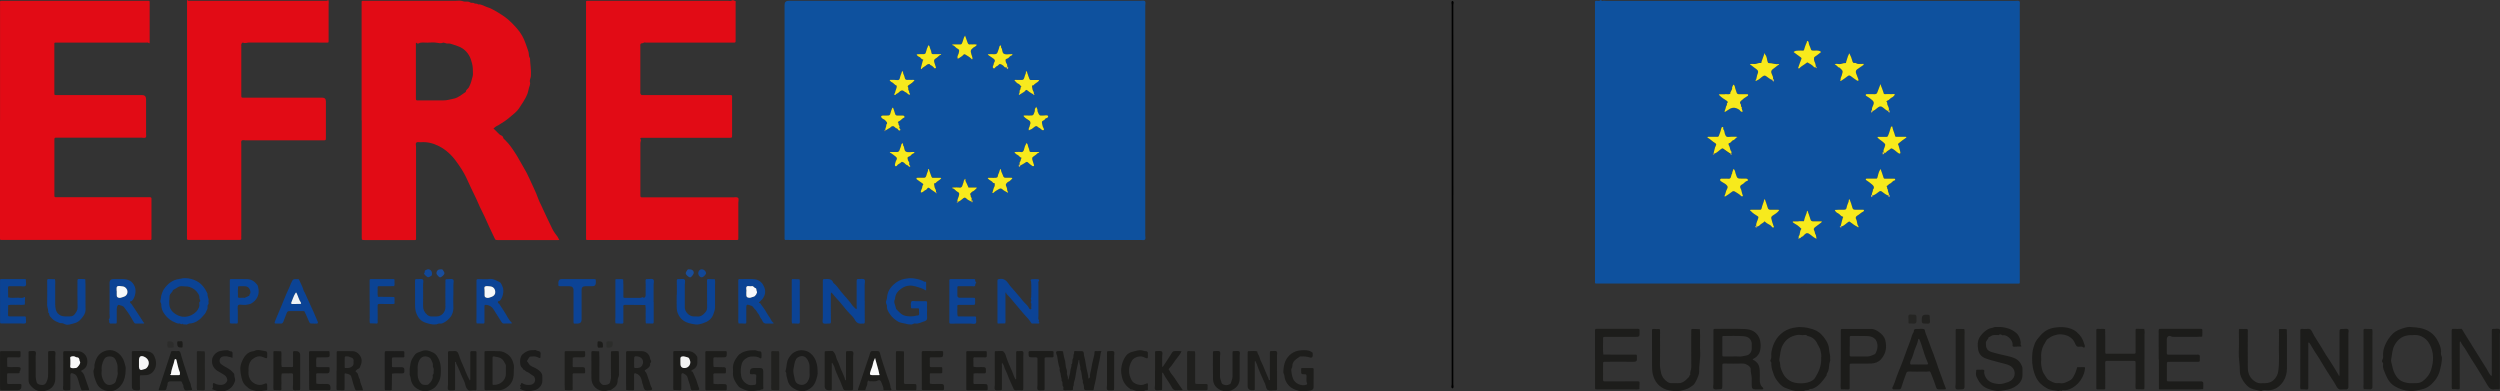 <?xml version="1.0" encoding="UTF-8"?><svg id="Ebene_2" xmlns="http://www.w3.org/2000/svg" viewBox="0 0 673.52 105.43"><rect x="0" y="0" width="673.52" height="105.43" fill="#333333" stroke="none"/><defs><style>.cls-1{fill:#f7ea1c;}.cls-2{fill:#aaa982;}.cls-3{fill:#aeac7b;}.cls-4{fill:#194d9b;}.cls-5{fill:#fafafa;}.cls-6{fill:#b1af7c;}.cls-7{fill:#bcb674;}.cls-8{fill:#f5f5f5;}.cls-9{fill:#a4a584;}.cls-10{fill:#114797;}.cls-11{fill:#728498;}.cls-12{fill:#2c2c2b;}.cls-13{fill:#f7ea1d;}.cls-14{fill:#0e519e;}.cls-15{fill:#2c2d2b;}.cls-16{fill:#f8ea1c;}.cls-17{fill:#b6b276;}.cls-18{fill:#f7f9fb;}.cls-19{fill:#1c1d1b;}.cls-20{fill:#d6ca5d;}.cls-21{fill:#1f1f1d;}.cls-22{fill:#b8b477;}.cls-23{fill:#194d9a;}.cls-24{fill:#222220;}.cls-25{fill:#1e1e1c;}.cls-26{fill:#b3b27a;}.cls-27{fill:#d1c760;}.cls-28{fill:#f7e91e;}.cls-29{fill:#c7bf6a;}.cls-30{fill:#e20b15;}.cls-31{fill:#f9f9f9;}.cls-32{fill:#21211f;}.cls-33{fill:#fbeb1b;}.cls-34{fill:#aaa883;}.cls-35{fill:#dbd052;}.cls-36{fill:#f8ea1b;}.cls-37{fill:#0c4395;}.cls-38{fill:#0b4395;}.cls-39{fill:#aeac80;}.cls-40{fill:#f7f7f7;}.cls-41{fill:#0b4394;}.cls-42{fill:#252523;}.cls-43{fill:#f9fafc;}.cls-44{fill:#b2b075;}.cls-45{fill:#1c1c1a;}.cls-46{fill:#f0f3f7;}.cls-47{fill:#cac366;}.cls-48{fill:#f8fafb;}.cls-49{fill:#1c1c1b;}.cls-50{fill:#1d1d1b;}.cls-51{fill:#f7e91d;}.cls-52{fill:#7f8c92;}</style></defs><g id="Duroplast"><g><path class="cls-14" d="M486.85,76.39h-55.89c-.28,0-.56-.01-.84,0-.28,.02-.46-.03-.42-.38,.03-.28,0-.56,0-.84V1.42c0-.24,.02-.48,0-.72-.03-.33,.03-.53,.43-.49,.31,.03,.76,.1,.91-.06,.34-.37,.42,.21,.7,.1,.27-.11,.63-.02,.95-.02,36.74,0,73.48,0,110.22,0,.39,0,.93-.11,1.13,.1,.21,.21,.1,.74,.1,1.13,0,24.55,0,49.09,0,73.64,0,.32-.01,.64,0,.96,.01,.25-.07,.36-.33,.35-.32-.02-.64,0-.96,0h-56.01Zm2.36-58.21c-.02,.12,.03,.2,.15,.2,.03,0,.08-.11,.09-.17,.02-.16-.04-.28-.24-.27-.04-.26-.04-.51-.14-.78-.17-.49-.46-.97-.35-1.54,.03-.15,.06-.23,.22-.34,.55-.35,1.05-.76,1.56-1.16,.18-.14,.09-.16-.08-.27-.59-.37-1.22-.19-1.83-.22-.61-.03-.62-.02-.83-.7-.15-.5-.47-.93-.48-1.48,0-.23-.22-.39-.36-.43-.14-.04-.1,.24-.16,.37-.23,.58-.51,1.16-.66,1.76-.08,.3-.06,.52-.46,.48-.32-.03-.64-.01-.96,0-.42,0-.82,0-1.23,.21-.32,.17-.22,.22-.05,.34,.58,.43,1.17,.84,1.75,1.28,.21,.15,.23,.3,.1,.58-.32,.7-.52,1.46-.79,2.19-.03,.07-.06,.13,.04,.17,.07,.03,.19,.05,.23,.02,.58-.63,1.38-.96,2.01-1.51,.15-.13,.19-.1,.35-.01,.58,.31,1.13,.63,1.57,1.12,.16,.18,.34,.17,.54,.16Zm18.47,22.99c.15-.03,.33,.09,.44-.09,.28-.45,.83-.57,1.17-.93,.2-.21,.33-.18,.59-.05,.63,.31,1.05,.87,1.65,1.21,.11,.06,.21,.12,.32,.09,.19-.06,.18-.25,.14-.39-.15-.61-.29-1.23-.49-1.83-.06-.2-.27-.3,0-.53,.63-.56,1.32-1.04,2.01-1.51,.06-.04,.1-.11,.15-.17-.06-.04-.13-.1-.19-.1-.84,0-1.68-.02-2.51,0-.3,0-.36-.09-.42-.39-.17-.79-.59-1.52-.71-2.33,0-.05-.11-.14-.13-.13-.07,.04-.11,.11-.17,.16-.14,.1-.13,.26-.18,.41-.23,.66-.38,1.35-.69,1.99-.1,.22-.16,.3-.39,.3-.76-.01-1.52,0-2.27,0-.07,0-.14,.05-.2,.08,.03,.06,.06,.12,.1,.17,.41,.47,.98,.74,1.44,1.16,.63,.58,.67,.52,.45,1.25-.14,.46-.43,.89-.34,1.41-.44,.07-.22,.4-.21,.61,0,.13,.15,.07,.22-.02,.08-.11,.26-.16,.23-.35Zm-41.51,.24c-.01,.2,.11,.25,.27,.24,.06,0,.17-.06,.17-.09,0-.12-.09-.16-.2-.15,0-.2,.08-.47-.01-.58-.41-.48-.3-1.15-.65-1.65-.13-.18-.14-.59,.06-.61,.55-.04,.63-.65,1.12-.78,.44-.11,.65-.68,1.11-.85-.42-.17-.85-.04-1.28-.08-.08,0-.16,0-.24,0-.51-.05-1.14,.23-1.49-.11-.33-.32-.44-.92-.53-1.42-.05-.31-.38-.51-.27-.85,.04-.14-.05-.23-.18-.24-.17-.02-.26,.03-.31,.24-.17,.72-.41,1.41-.69,2.1-.1,.23-.16,.3-.39,.3-.84,0-1.67,0-2.51,0-.07,0-.14,.05-.21,.08,.03,.05,.05,.13,.09,.16,.71,.38,1.26,1.01,1.94,1.4,.43,.24,.39,.45,.27,.69-.36,.71-.41,1.5-.66,2.23-.12-.02-.2,.03-.2,.15,0,.03,.11,.08,.17,.09,.16,.02,.28-.04,.27-.24,.74-.26,1.23-.87,1.86-1.28,.25-.16,.36-.18,.6,0,.6,.45,1.24,.86,1.86,1.28Zm18.41,18.17v.04c-.4,0-.8,0-1.2,0-.15,0-.37-.05-.38,.13,0,.11,.19,.26,.32,.33,.67,.38,1.3,.8,1.83,1.36,.08,.09,.26,.13,.1,.34-.4,.52-.2,1.25-.59,1.79-.09,.13-.08,.52,0,.56,.22,.12,.45,0,.6-.23,.12-.17,.37-.16,.48-.27,.36-.36,.77-.87,1.18-.85,.45,.02,.89,.5,1.33,.79,.03,.02,.05,.06,.09,.08,.35,.24,.66,.53,1.09,.64-.1-.43-.1-.93-.33-1.28-.19-.28-.1-.57-.27-.86-.3-.5-.12-.76,.39-1.12,.5-.35,.98-.73,1.46-1.1,.08-.06,.18-.19,.16-.25-.04-.14-.2-.08-.31-.08-.68,0-1.36-.01-2.04,0-.42,0-.61-.17-.72-.58-.2-.71-.47-1.4-.71-2.1-.02-.07-.07-.13-.11-.19-.04,.06-.12,.11-.12,.17-.04,.5-.29,.92-.44,1.37-.13,.42-.3,.84-.37,1.29-.47,0-.95,0-1.36,4.69v-.11c-.06,.02-.13,.03-.18,.07-.06,.04-.05,.11,.05,.14,.03,.01,.09-.07,.07-4.8Zm-7.13-38.05c-.03,.19,.15,.24,.23,.35,.07,.09,.22,.15,.22,.02,0-.21,.23-.54-.21-.61,.09-.52-.16-.97-.36-1.41-.23-.51-.19-.89,.24-1.23,.51-.4,1.02-.8,1.54-1.19,.07-.05,.22-.02,.21-.16,0-.04-.13-.09-.19-.08-.87,.17-1.68-.26-2.53-.24-.25,0-.28-.1-.36-.32-.25-.66-.17-1.42-.69-1.99-.06-.06,.03-.28-.11-.3-.12-.02-.11,.14-.15,.24-.23,.66-.48,1.31-.71,1.98-.05,.14,0,.4-.17,.37-.65-.14-1.19,.34-1.82,.26-.31-.04-.64-.01-.96,0-.06,0-.12,.08-.18,.12,.06,.04,.13,.07,.19,.12,.55,.41,1.08,.84,1.65,1.23,.41,.29,.43,.72,.28,1.05-.24,.52-.27,1.08-.43,1.61-.04,.14-.3,.21-.18,.34,.17,.2,.32-.04,.49-.1,.59-.22,.97-.72,1.47-1.05,.41-.27,.64-.25,1.01,.04,.47,.36,.94,.74,1.52,.94Zm31.19,8.38c-.03,.19,.15,.24,.23,.35,.07,.09,.22,.15,.22,.02,0-.21,.23-.54-.21-.61,.09-.52-.16-.98-.37-1.4-.15-.3,.03-.7-.31-.92,.15-.26,.46-.26,.66-.43,.3-.24,.53-.53,.91-.7,.31-.14,.52-.48,.77-.74-.3-.26-.67-.11-1-.12-.56-.03-1.12-.03-1.68,0-.4,.03-.37-.18-.45-.48-.17-.64-.46-1.24-.69-1.86-.04-.1-.02-.28-.13-.27-.12,0-.08,.19-.12,.29-.23,.62-.47,1.24-.71,1.86-.13,.32-.34,.48-.71,.47-.72-.03-1.44,0-2.16-.01-.14,0-.22,.06-.25,.18-.03,.12,.01,.24,.13,.3,.61,.33,1.16,.71,1.67,1.19,.4,.38,.46,.73,.24,1.24-.19,.44-.44,.89-.36,1.41-.44,.07-.22,.4-.21,.61,0,.13,.15,.07,.22-.02,.08-.11,.26-.16,.23-.35,.46-.18,.83-.49,1.2-.82,.61-.54,1.06-.54,1.68,0,.37,.33,.74,.63,1.2,.82Zm-12.72,30.9c-.28,0-.31,.24-.21,.37,.16,.19,.38,.21,.45-.13,.74-.25,1.22-.88,1.86-1.27,.15-.09,.19-.13,.35,0,.66,.49,1.32,.99,2.06,1.36,.08,.04,.11,.26,.25,.08,.04-.05,.06-.18,.03-.22-.51-.56-.31-1.36-.68-1.99-.13-.22-.15-.63,.36-.91,.58-.31,1.05-.85,1.68-1.14,.05-.02,.07-.13,.09-.2,.03-.15-.06-.24-.18-.24-.72,0-1.43-.02-2.15,0-.46,.01-.69-.13-.8-.62-.16-.71-.46-1.4-.7-2.09-.02-.06-.09-.1-.14-.14-.03,.07-.1,.13-.1,.2,.01,.62-.39,1.11-.51,1.71-.19,.97-.26,.95-1.27,.95-.32,0-.64,0-.96,0-.35,.01-.7,.04-1.05,.06,.16,.41,.48,.73,.83,.87,.52,.21,.72,.79,1.3,.92,.25,.05,.07,.23,.01,.41-.22,.67-.36,1.37-.52,2.05Zm-22.79,0c-.28,0-.31,.24-.21,.37,.16,.19,.38,.21,.45-.13,.23-.11,.54-.17,.68-.35,.38-.47,.99-.62,1.36-1.09,.42,.45,.95,.74,1.49,1.02,.17,.09,.29,.27,.43,.42,.14,.14,.28,.34,.49,.21,.22-.14,.04-.3-.03-.49-.23-.62-.43-1.27-.57-1.92-.07-.31,0-.54,.39-.8,.56-.38,1.21-.73,1.63-1.31,.04-.05,.06-.11,.09-.17-.07-.03-.14-.08-.21-.08-.72,0-1.44-.01-2.16,0-.42,0-.61-.17-.72-.58-.2-.71-.47-1.4-.71-2.1-.02-.07-.07-.13-.11-.19-.04,.06-.11,.11-.12,.17-.15,.77-.54,1.47-.68,2.22-.09,.47-.23,.49-.59,.48-.76-.02-1.52,0-2.28,0-.07,0-.17,0-.22,.05-.15,.15,.05,.19,.11,.25,.56,.59,1.22,1.04,1.91,1.45,.16,.09,.22,.2,.14,.51-.18,.68-.63,1.31-.55,2.05Zm35.51-8.14c-.03,.19,.15,.24,.23,.35,.07,.09,.22,.15,.22,.02,0-.21,.23-.54-.21-.61,.03-.46-.4-.84-.25-1.33-.4-.22-.1-.74-.43-.98,.42-.07,.59-.53,.92-.65,.53-.19,.73-.8,1.31-.88,.12-.02,.15-.17,.12-.29-.03-.12-.1-.18-.25-.18-.84,0-1.67,0-2.51,0-.24,0-.3-.06-.38-.31-.23-.78-.52-1.53-.79-2.3-.5,.69-.65,1.52-.86,2.31-.07,.27-.18,.29-.39,.29-.8,0-1.59,0-2.39,0-.16,0-.33-.03-.35,.2-.02,.19,.11,.21,.25,.3,.48,.3,.93,.66,1.37,1.02,.49,.4,.84,.85,.3,1.47,.07,.47-.37,.85-.25,1.33-.44,.07-.22,.4-.21,.61,0,.13,.15,.07,.22-.02,.08-.11,.26-.16,.23-.35,.59-.23,1.1-.61,1.59-1,.34-.28,.57-.28,.91,0,.48,.4,.99,.77,1.59,1Zm-44.01-27.31c-.4,0-.8,0-1.2,0-.11,0-.27,0-.32,.07-.09,.12,.08,.17,.14,.24,.53,.56,1.17,.97,1.82,1.37,.29,.18,.62,.45,.15,.81,.15,.42-.25,.69-.29,1.09-.04,.39-.3,.77-.33,1.19,0,0,.08,.02,.11,0,.35-.22,.7-.43,1.04-.66q1.3-.91,2.61-.05s.08,.01,.11,.03c.35,.19,.44,.78,1,.62,.06-.42-.37-.76-.19-1.19-.41-.19-.12-.65-.37-.93-.25-.27-.14-.56,.13-.81,.56-.53,1.16-.99,1.83-1.35,.05-.03,.07-.13,.09-.2,.03-.15-.06-.24-.18-.24-.76,0-1.52-.01-2.27,0-.37,0-.57-.14-.67-.51-.13-.5-.37-.97-.45-1.48-.05-.31-.18-.48-.4-.63-.11,.23-.23,.46-.33,.7-.03,.07,0,.16,0,.24,.04,.6-.59,.97-.51,1.58-.45,.22-.93,.04-1.4,.09-.04,0-.08,0-.12,0Zm.34,22.76c-.28,0-.48,0-.68,0-.35,0-.83-.12-.91,.31-.05,.27,.36,.48,.66,.66,.46,.26,.98,.54,1.26,.96,.34,.51-.22,1-.33,1.52-.08,.36-.21,.71-.32,1.06-.03,.08-.25,.13-.06,.25,.06,.04,.17,.06,.22,.02,.56-.38,1.15-.73,1.67-1.16,.36-.3,.58-.35,1.01-.07,.54,.36,1.11,.64,1.56,1.12,.12,.13,.27,.18,.4,.06,.14-.12,.06-.25-.01-.41-.23-.51-.23-1.15-.48-1.59-.36-.63-.06-.98,.33-1.15,.54-.24,.8-.83,1.39-.97,.08-.02,.31-.14,.21-.32-.07-.13-.22-.28-.35-.29-.39-.04-.8-.01-1.19-.01-1.35,0-1.32,0-1.77-1.34-.15-.44-.13-.98-.6-1.28-.07,.44-.38,.82-.36,1.29,0,.06-.12,.11-.14,.18-.12,.35-.13,.79-.36,1.03-.31,.32-.83,.06-1.17,.13Zm33.24-33.76c-.12,.06-.09,.2-.14,.28-.35,.62-.44,1.33-.7,1.98-.05,.13,.02,.38-.19,.35-.6-.07-1.09,.34-1.7,.27-.39-.04-.84-.2-1.22,.11,.44,.11,.69,.48,1.01,.75,.08,.07,.25,.03,.31,.09,.82,.84,1.05,.7,.61,2.07-.12,.38-.35,.75-.33,1.18,0,.09-.24,.12-.11,.24,.06,.06,.24,.07,.31,.03,.56-.38,1.13-.75,1.66-1.18,.33-.27,.57-.31,.92-.03,.53,.42,1.1,.8,1.66,1.18,.08,.05,.24,.08,.31,.03,.15-.1,.11-.24,.04-.4-.22-.51-.41-1.03-.59-1.55-.16-.44-.12-.85,.3-1.14,.46-.32,.93-.64,1.4-.96,.15-.1,.38-.21,.34-.39-.04-.18-.28-.08-.42-.08-.36-.01-.72-.02-1.08,0-.36,.02-.58-.35-.98-.26-.34,.07-.51-.21-.59-.56-.15-.65-.42-1.26-.71-1.85-.03-.07-.07-.13-.11-.19Z"/><path class="cls-14" d="M259.9,64.65h-47.26c-.28,0-.56-.03-.84,0-.41,.05-.46-.17-.43-.49,.02-.2,0-.4,0-.6,0-20.76,0-41.51,0-62.27q0-1.08,1.15-1.08c9.16,0,18.31,0,27.47,0,22.43,0,44.86,0,67.29,0,.39,0,.92-.13,1.15,.08,.3,.27,.11,.82,.11,1.25,0,20.64,0,41.27,0,61.91,0,.39,.18,.89-.11,1.13-.21,.18-.68,.07-1.04,.07-15.83,0-31.66,0-47.5,0Zm11.22-46.47c-.03,.19,.15,.24,.23,.35,.07,.09,.22,.15,.22,.02,0-.21,.23-.54-.21-.61-.04-.26,.05-.51-.15-.78-.19-.25-.3-.62-.31-.93-.01-.45,.52-.37,.76-.61,.26-.28,.52-.57,.91-.69,.09-.03,.21-.18,.2-.24-.03-.14-.19-.09-.3-.1-.67-.04-1.4,.21-1.99-.1-.59-.31-.33-1.2-.77-1.69-.04-.05,0-.15-.02-.23-.02-.13,.08-.36-.15-.33-.12,.02-.3,.2-.31,.33-.06,.49-.29,.92-.43,1.38-.15,.52-.42,.68-.93,.65-.52-.03-1.04-.01-1.55,0-.07,0-.13,.06-.2,.09,.04,.05,.08,.11,.13,.14,.46,.32,.94,.62,1.39,.96,.33,.25,.56,.54,.23,.99-.2,.27-.13,.64-.32,.94-.09,.14-.15,.5,.07,.66,.27,.19,.43-.09,.56-.26,.22-.29,.64-.33,.82-.6,.34-.48,.68-.19,.98-.04,.24,.11,.43,.33,.61,.54,.16,.19,.34,.16,.53,.16Zm3.6,26.11c-.44,.07-.22,.4-.21,.61,0,.13,.15,.07,.22-.02,.08-.11,.26-.16,.23-.35,.42-.24,.88-.43,1.25-.73,.36-.29,.57-.25,.87,.07,.31,.33,.71,.58,1.08,.85,.07,.05,.22,.04,.32,0,.14-.06,.1-.22,.08-.32-.1-.36-.22-.71-.34-1.06-.24-.71-.23-.95,.33-1.29,.4-.25,.74-.54,1.08-.86,.09-.08,.34,.04,.33-.17,0-.13-.2-.09-.31-.09-.6,0-1.2-.01-1.8,0-.31,0-.46-.01-.52-.42-.08-.54-.4-1.03-.47-1.6-.01-.13-.18-.31-.31-.33-.24-.05-.1,.21-.17,.31-.33,.44-.35,.97-.53,1.46-.1,.27-.25,.69-.8,.59-.5-.09-1.03-.02-1.55-.01-.07,0-.13,.06-.2,.09,.04,.06,.07,.13,.12,.17,.22,.15,.34,.38,.64,.48,.42,.15,.61,.69,1.11,.79,.02,0,.04,.08,.02,.1-.25,.33-.16,.8-.46,1.13-.1,.11-.02,.38-.02,.58Zm-16.79-28.74c0,.17,.07,.25,.24,.24,.45-.34,1-.56,1.37-1.01,.18-.22,.32-.21,.59-.05,.55,.34,1.11,.65,1.57,1.11,.06,.06,.11,.25,.24,.12,.07-.06,.08-.22,.06-.33-.05-.33-.2-.63-.29-.95-.28-1.02-.28-1.17,.46-1.81,.33-.28,.84-.35,.99-.84-.46-.17-.94-.04-1.4-.07-.12,0-.24-.02-.36,0-.44,.11-.61-.15-.73-.5-.22-.62-.45-1.25-.67-1.87-.44,.56-.47,1.28-.76,1.9-.21,.46-.21,.46-.62,.47-.64,0-1.27,0-1.91,0-.07,0-.13,.06-.2,.1,.05,.05,.09,.12,.14,.13,.56,.11,.79,.68,1.29,.91,.58,.27,.53,.55,.33,1.28-.11,.39-.38,.74-.35,1.17Zm.24,38.8c.46-.19,.83-.49,1.2-.81,.25-.21,.57-.49,.99-.04,.36,.38,.93,.57,1.4,.85-.01,.12,.11,.24,.14,.2,.13-.24,.29-.53-.14-.68-.04-.23,.12-.5-.09-.68-.29-.25,0-.71-.37-.91,.25-.25,.47-.62,.77-.73,.4-.15,.62-.46,.9-.71,.08-.07,.19-.18,.17-.25-.04-.14-.2-.08-.31-.08-.64,0-1.28,0-1.91,0-.25-.57-.47-1.16-.78-1.71-.12-.23,.07-.48-.15-.66-.13,.24-.35,.47-.37,.73-.04,.39-.26,.7-.34,1.07-.06,.27-.26,.66-.79,.59-.59-.09-1.19-.02-1.79-.02-.07,0-.13,.06-.2,.09,.05,.05,.09,.13,.14,.14,.56,.11,.79,.68,1.3,.91,.58,.27,.55,.55,.33,1.28-.14,.46-.43,.89-.34,1.41-.12-.02-.2,.03-.2,.15,0,.03,.11,.08,.17,.09,.16,.02,.28-.04,.27-.24Zm20.39-28.98c-.04-.26,.03-.51-.15-.78-.2-.3-.26-.69-.32-1.06-.03-.22-.17-.62,.34-.56,.37-.52,1.02-.71,1.43-1.18,.04-.05,.07-.11,.11-.17-.07-.03-.13-.09-.2-.09-.68,0-1.36-.01-2.04,0-.23,0-.29-.06-.39-.3-.22-.52-.35-1.05-.56-1.57-.06-.16-.07-.48-.23-.48-.29,0-.1,.29-.15,.44-.16,.45-.35,.9-.47,1.36-.11,.42-.35,.56-.76,.54-.36-.02-.72-.02-1.08,0-.27,.02-.56-.12-.8,.1,.19,.2,.37,.4,.57,.59,.11,.1,.19,.22,.37,.27,.44,.12,.64,.56,.97,.83-.41,.17-.14,.64-.4,.92-.24,.26,.08,.77-.31,1.06-.03,.02,.01,.15,.04,.21,.04,.1,.08,.04,.17-.01,.4-.27,.84-.5,1.23-.77,.22-.15,.45-.56,.59-.52,.26,.07,.48,.33,.74,.5,.35,.23,.68,.47,1.06,.65-.01,.2,.11,.25,.27,.24,.06,0,.17-.06,.17-.09,0-.12-.09-.16-.2-.15Zm-26.39,26.59c-.02,.12,.03,.2,.15,.2,.03,0,.08-.11,.09-.17,.02-.16-.04-.28-.24-.27-.04-.26,.03-.51-.15-.78-.2-.3-.26-.69-.32-1.06-.03-.22-.17-.62,.34-.56,.37-.52,1.02-.71,1.43-1.18,.04-.05,.07-.11,.11-.17-.07-.03-.13-.09-.2-.09-.68,0-1.36-.01-2.04,0-.23,0-.29-.06-.39-.3-.22-.52-.35-1.05-.56-1.57-.06-.16-.07-.48-.23-.48-.28,0-.1,.29-.15,.44-.16,.45-.35,.9-.47,1.36-.11,.42-.35,.55-.76,.54-.52-.02-1.04,0-1.56,0-.16,0-.32-.01-.33,.22,0,.14,.07,.19,.17,.26,.5,.34,.99,.7,1.48,1.05,.22,.16,.29,.28,.04,.53-.13,.12-.09,.42-.15,.64-.12,.41-.47,.8-.31,1.29,.47-.04,.76-.38,1.11-.63,.09-.06,.22-.06,.3-.13,.21-.18,.42-.57,.59-.55,.25,.03,.48,.33,.73,.49,.44,.29,.89,.57,1.31,.9Zm-13.68-17.01c-.2-.01-.25,.11-.24,.27,0,.06,.06,.17,.09,.17,.12,0,.16-.09,.15-.2,.38-.17,.71-.5,1.06-.63,.37-.14,.52-.58,.97-.58,.49,0,.61,.54,1.07,.61,.33,.05,.46,.8,.9,.51,.37-.24-.42-.53-.17-.93,.1-.17-.07-.34-.18-.51-.14-.21,.04-.56-.27-.72,.14-.25,.41-.3,.61-.44,.38-.25,.65-.65,1.1-.84,.3-.13,.08-.28-.04-.42-.16-.19-.36-.11-.55-.12-.4-.01-.8-.01-1.2,0-.37,0-.57-.15-.66-.52-.13-.5-.3-.99-.48-1.48-.1-.29-.26-.06-.3,.03-.16,.41-.35,.81-.44,1.26-.14,.65-.27,.7-.93,.7-.44,0-.88-.02-1.32,.02-.12,.01-.25,.19-.33,.32-.02,.03,.13,.16,.18,.25,.23,.39,.74,.39,1.01,.75,.28,.37,.77,.66,.22,1.16,.14,.49-.28,.87-.25,1.33Zm38.39-3.83c-.32,0-.64,0-.96,0-.07,0-.14,.05-.21,.08,.03,.06,.05,.12,.09,.17,.36,.47,.91,.75,1.37,1.05,.39,.25,.4,.47,.41,.8,0,.24-.17,.47-.18,.63-.02,.37-.31,.62-.3,.97,0,.11,.05,.22,.07,.33,.08-.06,.16-.14,.26-.16,.5-.13,.85-.49,1.23-.78,.34-.26,.61-.35,.91,0,.16,.19,.42,.21,.57,.35,.3,.27,.72,.69,.98,.5,.34-.24-.16-.67-.23-1.04-.07-.36-.22-.72-.2-1.11,.02-.49,.61-.38,.77-.74,.18-.42,1.11-.33,.86-.9-.17-.39-.87-.09-1.34-.14-.31-.04-.74,.08-.91-.08-.28-.26-.41-.69-.57-1.07-.06-.14,.03-.33-.02-.47-.1-.26-.25-.51-.37-.76-.02,.31-.36,.48-.35,.82,0,.18,.01,.37-.06,.57-.36,.98-.34,.98-1.36,.99-.16,0-.32,0-.48,0Zm-9.52,16.79v-.02c-.36,0-.72,0-1.08,0-.07,0-.13,.07-.19,.1,.05,.06,.1,.11,.14,.17,.33,.45,.96,.53,1.25,1.02,.13,.22,.53,.01,.51,.36-.01,.26,.03,.51-.12,.79-.23,.41-.3,.91-.45,1.36-.03,.09-.21,.16-.03,.25,.09,.05,.22,.06,.32-.05,.37-.39,.85-.61,1.3-.9,.41-.26,.71-.33,1.11,.06,.34,.33,.81,.52,1.22,.77,.06,.03,.11,.06,.17,.1,.03-.07,.1-.18,.08-.2-.37-.35-.18-.86-.39-1.28-.37-.76-.27-.89,.3-1.4,.15-.14,.37-.14,.49-.26,.27-.25,.6-.47,.76-.83-.34-.15-.7-.04-1.05-.07-.12-.01-.24,0-.36,0-.92,0-.93,0-1.25-.91-.15-.42-.42-.79-.42-1.26,0-.07-.06-.13-.09-.2-.05,.04-.11,.08-.14,.13-.21,.35-.22,.77-.43,1.14-.19,.31-.14,.87-.38,1-.34,.19-.84,.09-1.27,.12Zm-26.32-26.37c-.36,0-.72,0-1.08,0-.07,0-.17,.01-.21,.06-.11,.14,.07,.17,.13,.25,.07,.1,.15,.21,.25,.25,.59,.21,.89,.82,1.47,1.03,.07,.67-.36,1.22-.44,1.84-.03,.22-.43,.45-.12,.64,.24,.14,.36-.26,.56-.33,.35-.12,.57-.37,.83-.6,.36-.33,.79-.39,1.13-.07,.29,.27,.69,.32,.95,.65,.13,.17,.54,.34,.62,.27,.26-.21-.18-.38-.15-.57,.06-.41-.38-.68-.25-1.1,.08-.27-.43-.55,.07-.86,.31-.2,.62-.43,.93-.66,.25-.19,.46-.44,.68-.67-.27-.24-.6-.09-.9-.11-.32-.03-.64-.02-.96,0-.46,.02-.72-.12-.79-.63-.07-.55-.49-1.01-.47-1.59,0-.05-.08-.11-.12-.16-.06,.06-.14,.1-.16,.17-.15,.38-.29,.76-.42,1.14-.12,.35-.13,.82-.37,1.02-.22,.18-.68,.05-1.04,.06-.04,0-.08,0-.12,0Zm10.88-3.11c.24,0,.28-.16,.23-.31-.11-.39-.26-.77-.38-1.15-.19-.59-.17-.92,.34-1.2,.46-.25,.76-.65,1.17-.92,.08-.05,.28,0,.29-.12,0-.11-.15-.13-.27-.13-.6,0-1.2-.01-1.79,0-.36,.01-.54,.01-.58-.48-.05-.53-.41-1.02-.48-1.58-.02-.12-.2-.27-.33-.31-.08-.02-.07,.2-.12,.29-.23,.43-.36,.88-.48,1.36-.17,.67-.27,.72-.91,.73-.28,0-.56,0-.84,0-.27,0-.54,.03-.81,.05,.11,.33,.35,.56,.67,.66,.42,.13,.54,.65,1.01,.74,.3,.05,.01,.19-.02,.29-.19,.68-.36,1.36-.53,2.05-.02,.06,.02,.15,.06,.21,.04,.08,.11,.05,.17-.04,.3-.48,.88-.62,1.27-1,.17-.17,.45-.27,.7-.31,.21-.04,.28,.28,.45,.33,.39,.12,.64,.42,.91,.68,.08,.08,.14,.2,.28,.17Zm-10.81,25.8c.05,.21-.07,.39,.1,.5,.22,.14,.38,0,.49-.17,.26-.42,.8-.47,1.09-.84,.14-.18,.28-.14,.5-.05,.45,.19,.7,.72,1.09,.81,.35,.08,.48,.65,.8,.4,.27-.2-.32-.38-.22-.71,.06-.2,.04-.43-.13-.66-.19-.25-.3-.61-.31-.93-.01-.45,.52-.37,.75-.61,.27-.27,.52-.57,.91-.69,.09-.03,.21-.17,.2-.24-.03-.13-.19-.1-.3-.1-.67-.04-1.4,.2-1.99-.1-.59-.31-.34-1.19-.77-1.69-.04-.05-.01-.15-.02-.23-.02-.13,.07-.36-.15-.33-.12,.01-.3,.2-.32,.33-.06,.49-.29,.92-.43,1.38-.16,.51-.42,.69-.92,.65-.48-.03-.96,0-1.43,0-.11,0-.28-.04-.31,.09-.03,.12,.15,.1,.23,.15,.44,.3,.87,.61,1.28,.94,.32,.26,.55,.52,.25,.99-.21,.33-.27,.76-.38,1.1Z"/><path class="cls-30" d="M97.42,32.44V1.42c0-.28,.01-.56,0-.84-.01-.24,.03-.38,.31-.36,.32,.01,.64,0,.96,0,7.96,0,15.91,0,23.87,0,.71,0,1.5-.15,2.12,.1,.67,.27,1.39-.11,2.02,.36,.27,.2,.73-.07,1.11,.23,.22,.17,.69-.06,.96,.27,1-.1,1.77,.56,2.67,.81,1.23,.34,3.7,1.95,4.57,2.58,1.27,.91,2.32,2.04,3.33,3.18,1,1.14,1.76,2.49,2.26,3.96,.26,.77,.57,1.52,.79,2.31,.15,.54-.01,1.16,.39,1.63,.05,1.61,.36,3.19,.25,4.81-.04,.58-.42,1.1-.25,1.7,.16,.57-.18,1.06-.29,1.57-.11,.53-.23,1.09-.42,1.61-.38,1.04-1.64,2.98-2.25,3.87-.65,.96-1.58,1.58-2.41,2.32-.93,.82-1.98,1.51-3.06,2.14-.03,.02-.05,.07-.09,.08-.51,.18-.92,.5-1.32,.85,.34,.34,.67,.69,1.02,1.01,.34,.31,.6,.71,1.08,.87,.2,.07,.46,.3,.49,.5,.06,.36,.32,.53,.54,.74,1.16,1.08,2.01,2.41,2.87,3.73,.71,1.09,1.29,2.27,1.96,3.37,.7,1.15,1.33,2.34,1.85,3.55,.75,1.73,1.65,3.38,2.26,5.18,.21,.61,.54,1.21,.82,1.82,.98,2.11,1.95,4.23,2.98,6.31,.38,.77,.92,1.46,1.44,2.16,.14,.19,.16,.42,.32,.59,.19,.2,.05,.23-.13,.24-.12,0-.24,0-.36,0-5.32,0-10.64,0-15.95,0-.64,0-.66,0-.93-.59-.91-1.94-1.85-3.86-2.7-5.83-.5-1.16-1.15-2.24-1.62-3.4-.57-1.41-1.3-2.73-1.93-4.11-.43-.94-.86-1.88-1.3-2.82-.73-1.57-1.7-2.99-2.7-4.39-1.26-1.76-2.82-3.21-4.73-4.18-1.49-.75-3.13-1.18-4.85-1.03-.39,.03-.91-.13-1.16,.06-.33,.26-.12,.82-.12,1.24,0,7.94,0,15.89,0,23.83,0,.32,0,.64,0,.96,0,.21-.11,.26-.29,.26-.16,0-.32,0-.48,0-4.36,0-8.72,0-13.07,0-.79,0-.79,0-.79-.84,0-10.46,0-20.92,0-31.38Zm14.63-13.21c0,2.39,0,4.78,0,7.17,0,.64,0,.65,.61,.65,2.24,0,4.47-.02,6.71,0,1.01,.01,1.95-.27,2.92-.48,1.26-.27,2.16-1.16,3.2-1.81,0-.57,.56-.78,.81-1.21,.55-.96,.77-2,1.05-3.04,.07-.26,.06-.54,.06-.81,0-.85-.02-1.69-.22-2.54-.38-1.64-1.04-3.02-2.47-4.03-.89-.63-1.89-.84-2.86-1.2-.42-.16-.81-.25-1.23-.2-.49,.06-.96-.35-1.32-.21-.59,.22-1.05,.09-1.62,0-.81-.14-1.67-.07-2.51-.03-.81,.04-1.64-.22-2.42,.22-.09,.05-.27,.05-.35,0-.2-.16-.37-.4-.37,.1,0,2.47,0,4.94,0,7.41Z"/><path class="cls-30" d="M157.88,32.39V1.49c0-.32,.01-.64,0-.96-.01-.28,.13-.33,.36-.31,.28,.02,.56,0,.84,0,12.32,0,24.63,0,36.95-.01,.41,0,.84,.16,1.27-.13,.11-.07,.53,.1,.79,.19,.21,.06,.09,.36,.09,.54,0,3.35,0,6.71,0,10.06,0,.6,0,.61-.66,.61-6.84,0-13.67,0-20.51,0h-2.88c-.24,0-.56-.1-.7,.02-.27,.21-.65,.11-.83,.3-.14,.16-.09,.52-.09,.79,0,3.95,0,7.9,0,11.86,0,.24-.04,.49,.01,.72,.05,.23,.21,.42,.47,.45,.28,.02,.56,0,.84,0h22.19c.24,0,.48,.02,.72,0,.34-.03,.5,.04,.49,.44-.03,.8,0,1.6,0,2.39,0,2.63,0,5.27,0,7.9,0,.76,0,.77-.74,.77-6.08,0-12.16,0-18.23,0-1.76,0-3.52,0-5.28,0-.4,0-.61,.02-.34,.53,.11,.21-.13,.59-.12,.92,.01,4.63,0,9.26,0,13.89,0,.7,0,.71,.68,.71,8.08,0,16.15,0,24.23,0,.47,0,1.09-.14,1.38,.1,.31,.26,.1,.89,.1,1.36,0,3.15,0,6.31,0,9.46,0,.56,0,.57-.58,.57-6.2,0-12.4,0-18.59,0h-20.63c-.32,0-.64,0-.96,0-.22,0-.26-.11-.26-.29,0-.32,0-.64,0-.96v-31.02Z"/><path class="cls-30" d="M.01,32.45V1.43C.01,1.16,.03,.87,0,.6-.03,.25,.14,.2,.42,.22c.2,.02,.4,0,.6,0H39.29c.24,0,.48,.01,.72,0,.28-.02,.31,.13,.31,.36,0,3.59,0,7.19,0,10.78,0,.37-.05,.39-.36,.16-.15-.12-.46-.04-.7-.04-8,0-15.99,0-23.99,0-.73,0-.63-.03-.63,.64,0,4.31,0,8.62,0,12.93,0,.55,0,.56,.59,.56,7.68,0,15.35,0,23.03,0q1.09,0,1.09,1.13c0,3.07,0,6.15,0,9.22,0,.35,.11,.83-.07,1.03-.25,.28-.75,.1-1.13,.1-7.44,0-14.87,0-22.31,0-.16,0-.32,0-.48,0-.71,0-.71,0-.71,.67,0,4.91,0,9.82,0,14.73,0,.64,0,.64,.62,.64,5.68,0,11.36,0,17.03,0,2.68,0,5.36,0,8.04,0,.36,0,.47,.09,.47,.46-.01,3.55-.01,7.11,0,10.66,0,.32-.1,.42-.41,.39-.2-.02-.4,0-.6,0H1.05c-.24,0-.48-.01-.72,0-.27,.02-.34-.1-.33-.35,.02-.28,0-.56,0-.84v-31.02Z"/><path class="cls-30" d="M50.39,32.26V1.25c0-.32,0-.64,0-.96,.02-.58,.23-.1,.38-.08,.28,.03,.56,0,.84,0,11.91,0,23.82,0,35.74,0,.37,0,.78,.11,1.09-.22,.21,.41,.09,.85,.09,1.28,.01,3.19,0,6.39,0,9.58,0,.76-.01,.62-.65,.62-6.92,0-13.83,.01-20.75-.02-.53,0-1.05,.31-1.61,.04-.22-.11-.42,.19-.5,.39-.07,.17-.01,.39-.01,.59,0,4.39,0,8.78,0,13.17,0,.67,0,.67,.71,.67,7.04,0,14.07,0,21.11,0q.97,0,.97,1.01c0,3.23,0,6.47,0,9.7,0,.78,0,.79-.84,.79-6.92,0-13.83,0-20.75,0-.39,0-.89-.18-1.13,.1-.18,.21-.07,.68-.07,1.03,0,8.14,0,16.28,0,24.42,0,.28-.03,.56,0,.84,.05,.41-.17,.43-.49,.43-2.48-.01-4.96,0-7.43,0-2.08,0-4.16,0-6.24,0-.33,0-.53-.04-.48-.44,.03-.28,0-.56,0-.84v-31.13Z"/><path class="cls-45" d="M619.72,96.73c0-2.55,0-5.11,0-7.66,0-.35,.07-.49,.45-.47,.52,.03,1.05,.06,1.56,0,.55-.08,.9,.24,1.07,.59,.82,1.76,2.02,3.3,2.97,4.99,.56,1,1.21,1.98,1.87,2.95,.85,1.27,1.61,2.6,2.4,3.91,.05,.08,.03,.25,.15,.23,.14-.03,.09-.2,.09-.31,0-3.75,0-7.5,0-11.25,0-1.09,0-1.1,1.13-1.09,.39,0,.92-.13,1.15,.07,.31,.27,.11,.82,.11,1.25,0,4.55,0,9.1,0,13.65,0,.24,0,.48,0,.72,0,.38-.23,.57-.57,.6-.44,.03-.88-.04-1.32,.02-.61,.08-.98-.21-1.23-.69-.8-1.49-1.8-2.84-2.68-4.28-.74-1.21-1.46-2.43-2.21-3.63-.35-.58-.75-1.12-1.11-1.7-.43-.7-.84-1.41-1.27-2.11-.07-.11-.22-.25-.33-.24-.13,0-.08,.2-.08,.31,0,.52,0,1.04,0,1.56,0,3.43,0,6.86,0,10.3,0,.33-.04,.52-.44,.48-.55-.05-1.1-.04-1.66-.06-.14-.54-.06-1.1-.06-1.65-.01-2.15,0-4.31,0-6.46Z"/><path class="cls-45" d="M660.5,96.73c0-2.55,0-5.11,0-7.66,0-.35,.07-.49,.45-.47,.76,.03,1.52,0,2.28,0,.34,.57,.68,1.14,1.03,1.71,.99,1.59,1.98,3.17,2.97,4.76,.73,1.17,1.47,2.34,2.2,3.52,.39,.63,.82,1.25,1.13,1.93,.12,.27,.33,.42,.49,.64,.04,.05,.11,.08,.17,.11,.03-.07,.09-.13,.09-.2,0-.32,0-.64,0-.96,0-3.59,0-7.18,0-10.78,0-.72,0-.73,.66-.73,.47,0,1.08-.15,1.39,.08,.33,.25,.11,.89,.11,1.36,0,4.75,0,9.5,0,14.25,0,.58,0,.59-.55,.59-.28,0-.57-.05-.84,0-1.04,.24-1.52-.41-1.97-1.17-1.05-1.76-2.09-3.53-3.2-5.26-.87-1.35-1.75-2.7-2.55-4.1-.44-.78-1.09-1.44-1.45-2.27-.02-.05-.1-.07-.15-.11-.03,.07-.08,.14-.08,.2,0,.32,0,.64,0,.96,0,3.75,0,7.5,0,11.26,0,.33-.03,.52-.43,.49-.55-.05-1.11-.04-1.66-.06-.15-.54-.06-1.1-.07-1.65-.01-2.16,0-4.31,0-6.47Z"/><path class="cls-45" d="M461.61,96.63c0-2.51,0-5.03,0-7.54,0-.32,.02-.5,.43-.49,2.72,.02,5.44-.09,8.15,.05,1.54,.08,2.93,.65,3.71,2.25,.55,1.12,.58,3.12,.05,4.21-.33,.68-.83,1.18-1.51,1.52-.1,.05-.53,.2,.02,.4,.33,.12,.65,.42,.93,.72,.52,.58,.63,1.28,.69,1.99,.07,.79,.02,1.59,.01,2.39-.01,.87,.1,1.69,.83,2.29,.07,.06,.13,.21,.12,.3-.03,.21-.21,.18-.37,.18-.6,0-1.2,0-1.8,0-.66,0-.92-.25-.94-.94-.02-.68,0-1.36,0-2.03,0-.85-.34-1.66-.28-2.54,.02-.3-.37-.73-.68-.93-.46-.3-.96-.54-1.59-.52-1.64,.05-3.28,.03-4.91,0-.36,0-.47,.1-.46,.46,.02,1.87,.01,3.75,0,5.62,0,.77-.1,.86-.9,.86-.47,0-1.08,.15-1.39-.09-.33-.25-.11-.89-.11-1.36-.01-2.27,0-4.55,0-6.82Zm5.23-.6c.48,0,.97-.05,1.44,.01,.76,.1,1.46-.15,2.18-.26,.84-.13,1.46-.93,1.47-1.78,.01-.52,0-1.04,0-1.56,0-.19-.08-.36-.15-.54-.38-1.04-1.34-1.28-2.19-1.34-1.75-.13-3.51-.04-5.27-.04-.28,0-.32,.13-.31,.36,0,1.6,.02,3.19,0,4.79,0,.37,.18,.37,.44,.36,.8,0,1.6,0,2.4,0Z"/><path class="cls-45" d="M484.76,105.37c-1.24,.16-2.43-.41-3.64-.81-.65-.22-1.28-.73-1.74-1.25-.58-.67-1.14-1.39-1.46-2.26-.34-.92-.68-1.83-.72-2.82-.01-.3,.12-.64-.21-.88-.06-.04-.07-.25-.01-.34,.41-.7,.12-1.46,.25-2.18,.11-.62,.29-1.23,.5-1.83,.85-2.31,2.78-4.2,5.42-4.68,.61-.11,1.21-.22,1.83-.2,.61,.02,1.21,.03,1.83,.17,.74,.17,1.45,.34,2.15,.63,1.34,.57,2.26,1.62,3,2.8,.44,.71,.78,1.58,.81,2.4,.03,.86,.39,1.67,.29,2.53-.02,.2,.06,.42-.01,.59-.35,.86-.22,1.81-.49,2.67-.13,.42-.53,.74-.46,1.24-1.02,1.43-2,2.88-3.76,3.56-.32,.12-.7,0-.87,.18-.41,.4-.96,.11-1.41,.42-.26,.19-.77,.03-1.28,.03Zm5.87-8.94c.14-.68-.05-1.49-.25-2.27-.13-.49-.49-.91-.69-1.39-.52-1.24-1.42-2.01-2.75-2.26-.38-.45-.89-.21-1.34-.22-.45-.01-.88-.13-1.36-.05-1.76,.29-3.05,1.1-3.94,2.7-.68,1.22-.66,2.53-.92,3.81-.09,.41,.19,.84,.19,1.22,0,1.08,.43,1.97,.91,2.87,.41,.77,1.02,1.32,1.76,1.77,1.44,.87,3.95,.77,5.15,.31,.55-.21,1.21-.49,1.57-1.07,1.01-1.62,1.79-3.31,1.68-5.43Z"/><path class="cls-45" d="M649.71,88.12c1.59,.08,3.15,.27,4.58,1.09,.88,.5,1.6,1.19,2.1,2,.75,1.21,1.38,2.53,1.22,4.03-.05,.45,.29,.76,.27,1.22-.04,1.12-.25,2.21-.53,3.27-.27,1.03-.76,2.05-1.44,2.86-.92,1.12-2.02,2.05-3.58,2.33-.97,.18-1.92,.5-2.93,.44-1.57-.09-3-.53-4.35-1.37-1.57-.98-2.13-2.56-2.77-4.12-.2-.49-.34-1.02-.26-1.57,.03-.22,.08-.45-.15-.66-.19-.17-.15-.52-.06-.67,.33-.51,.21-1.06,.21-1.59,0-.85,.23-1.64,.55-2.41,.48-1.18,1.18-2.19,2.1-3.09,.85-.83,1.9-1.18,2.98-1.52,.67-.21,1.35-.33,2.06-.25Zm.44,2.16c-.3,0-.42,0-.54,0-2.1,0-3.57,.93-4.55,2.81-.62,1.19-.59,2.47-.86,3.71-.12,.54,.13,1.05,.23,1.57,.22,1.15,.54,2.2,1.28,3.19,.81,1.07,1.86,1.45,3.03,1.63,.78,.12,1.59,.02,2.39,.02,.58,0,1.17-.23,1.57-.52,1.08-.81,1.91-1.87,2.3-3.21,.32-1.07,.51-2.14,.48-3.27-.02-1.27-.36-2.44-.96-3.55-.5-.93-1.22-1.6-2.17-2.05-.76-.35-1.56-.39-2.18-.35Z"/><path class="cls-50" d="M429.7,96.79c0-2.55,0-5.11,0-7.66,0-.4,.05-.54,.51-.54,3.68,.02,7.35,.02,11.03,0,.35,0,.48,.08,.47,.45-.03,1.73,.21,1.73-1.62,1.72-2.52-.02-5.04,0-7.55,0-.66,0-.68,0-.66,.6,.04,1.38-.12,2.77,.08,4.15,1.35,.01,2.71,.03,4.06,.03,1.52,0,3.04,0,4.56,0,.28,0,.43,.03,.42,.38-.03,1.37,.23,1.58-1.43,1.55-2.36-.04-4.72-.01-7.07,0-.61,0-.62,0-.62,.65,0,1.4,.01,2.79-.01,4.19,0,.4,.16,.44,.49,.44,2.96-.01,5.92,0,8.87-.01,.32,0,.53,.02,.49,.43-.05,.55-.04,1.1-.05,1.66-.54,.15-1.1,.07-1.65,.07-3.24,0-6.47,0-9.71,0-.58,0-.59,0-.59-.56,0-2.51,0-5.03,0-7.54Z"/><path class="cls-45" d="M581.57,96.78c0-2.55,.01-5.11-.01-7.66,0-.43,.1-.53,.53-.53,3.6,.02,7.19,.02,10.79,0,.37,0,.49,.1,.46,.46-.05,.55,.06,1.1-.07,1.65-.51,.02-1.02,.05-1.54,.05-1.96,0-3.92,.01-5.87,0-.33,0-.65,.04-1.01-.16-.55-.29-1.1,.16-1.1,.8,0,1.24,.01,2.47,0,3.71,0,.37,.11,.46,.47,.46,2.4-.02,4.79-.01,7.19,0,.39,0,.93-.1,1.13,.1,.2,.21,.08,.74,.1,1.13,0,.08-.01,.16,0,.24,.06,.39-.13,.45-.47,.45-2.52-.01-5.03,0-7.55,0-.85,0-.85,0-.85,.89,0,1.28,0,2.55,0,3.83,0,.54,0,.55,.6,.55,2.72,0,5.43,0,8.15,0,.2,0,.4-.02,.6,0,.26,.03,.46,.22,.47,.44,.02,.55-.02,1.1-.04,1.65-.43,.02-.86,.06-1.29,.06-3.36,0-6.71,0-10.07,0-.62,0-.57,.07-.57-.57,0-2.51,0-5.03,0-7.54Z"/><path class="cls-50" d="M577.73,96.74c0,2.51,0,5.03,0,7.54,0,.6,0,.61-.54,.61-.59,0-1.19-.03-1.78-.04-.16-.58-.07-1.18-.07-1.76-.01-1.8-.01-3.59,0-5.39,0-.34-.06-.48-.45-.48-2.4,.02-4.8,.02-7.2,0-.42,0-.54,.08-.53,.52,.03,2.2,.01,4.39,.01,6.59,0,.56,.13,.58-.58,.57-.48,0-.96-.02-1.44,0-.34,.02-.39-.13-.38-.42,0-2.75,0-5.51,0-8.26,0-2.36,0-4.71,0-7.07,0-.35-.04-.64,.49-.56,.62,.1,1.26-.09,1.88,.09,.01,.59,.03,1.19,.03,1.78,0,1.48,.02,2.95,0,4.43,0,.44,.21,.41,.51,.41,2.4,0,4.8-.01,7.2,0,.36,0,.47-.09,.47-.46-.02-1.72,0-3.43,0-5.15,0-.28,0-.56,0-.84,0-.2,.09-.28,.28-.27,.04,0,.08,0,.12,0,.64,0,1.27,.02,1.91,.03,.21,.62,.08,1.25,.08,1.88,.02,2.08,0,4.15,0,6.23Z"/><path class="cls-45" d="M543.36,93.4c-.12,0-.24,0-.36,0-.23-.01-.51,.05-.69-.06-.22-.13-.07-.44-.09-.67-.1-1.1-1.25-2.26-2.36-2.39-.45,.33-.91-.61-1.36,0-.48,0-.96-.03-1.44,0-.5,.04-.85,.44-1.31,.58-.1,.6-.79,.92-.74,1.61,.04,.57,0,1.14,.38,1.64,.45,.6,1.16,.73,1.78,.91,.93,.27,1.88,.5,2.82,.7,.7,.15,1.39,.32,2.07,.52,1.19,.36,2.08,1.02,2.58,2.2,.12,.29,.24,.55,.23,.87-.02,.56,0,1.12,0,1.68,0,1.09-.47,2.02-1.39,2.76-1.03,.83-2.1,1.16-3.5,1.4-.61,.1-1.21,.2-1.82,.2-.6,0-2.1-.42-2.82-.71-1.5-.61-2.28-1.87-2.89-3.23-.21-.47-.06-1.1-.04-1.65,0-.12,.14-.16,.27-.15,.28,0,.56,0,.84,0,.32,0,.7-.09,.93,.05,.28,.17,.05,.59,.11,.89,.16,.9,.62,1.64,1.36,2.16,.58,.41,1.32,.58,1.98,.68,.65,.1,1.35,.1,2.07-.13,.77-.24,1.53-.4,2.11-.99,1.14-1.16,.85-3.01-.59-3.76-.84-.44-1.77-.55-2.66-.82-1.31-.4-2.66-.65-3.95-1.16-1.14-.45-1.76-1.27-1.94-2.3-.19-1.11-.25-2.29,.4-3.38,.63-1.06,2.05-2.33,3.16-2.47,.39-.05,.7-.29,1.1-.28,.44,.02,.88-.02,1.32,0,1.58,.09,3.06,.57,4.24,1.58,.72,.61,1.13,1.57,1.24,2.58,.03,.3-.15,.64,.14,.9,.18,.16-.01,.2-.09,.2-.36,.02-.72,0-1.08,0Z"/><path class="cls-45" d="M549.92,96.87c-.12,1.12,.05,2.24,.46,3.34,.11,.3,1.16,1.93,1.36,2.05,.85,.49,1.67,1.05,2.72,.96,.16-.01,.32-.03,.48,0,1.02,.2,1.85-.31,2.7-.73,.38-.19,.69-.52,.9-.9,.24-.42,.46-.85,.64-1.29,.18-.45,.29-.92,.43-1.38,.56,0,1.12,.02,1.67-.02,.52-.04,.46,.11,.41,.56-.08,.77-.34,1.45-.67,2.13-.61,1.25-1.55,2.22-2.72,2.9-.62,.36-1.35,.63-2.13,.65-.26,0-.56-.14-.78,.14-.16,.21-.35-.34-.52,.02-.03,.06-.22,.09-.32,.06-1.05-.25-2.19-.2-3.15-.78-1.68-1.02-2.68-1.97-3.41-4.29-.54-1.69-.61-3.45-.45-5.18,.08-.91,.37-1.82,.7-2.69,.16-.41,.44-.78,.71-1.14,1.08-1.43,2.3-2.59,4.21-2.95,1.02-.19,2.03-.26,3.02-.16,1.18,.11,2.36,.48,3.29,1.28,.94,.8,1.65,1.78,1.96,3.01,.07,.29,.28,.53,.24,.86-.04,.33-.18,.45-.44,.24-.4-.33-.84-.12-1.26-.14-.37-.02-.56-.16-.72-.47-.27-.53-.47-1.09-.9-1.55-.87-.92-1.97-1.27-3.16-1.33-.63-.03-1.29,.12-1.89,.33-.59,.21-1.14,.55-1.65,.92-.39,.29-.53,.81-.8,1.21-.88,1.32-1.03,2.77-.93,4.33Z"/><path class="cls-45" d="M495.92,96.75c0-2.51,0-5.02,0-7.53,0-.61,0-.61,.65-.61,2.51,0,5.03,0,7.54,0,1.1,0,2.35,.88,3.11,1.75,.73,.83,.85,1.8,.89,2.74,.07,1.37-.43,2.68-1.37,3.71-.67,.74-1.63,1.1-2.63,1.13-1.71,.05-3.43,.01-5.15,.02-.65,0-.65,0-.65,.61,0,1.95,0,3.9,0,5.86,0,.33-.04,.51-.44,.49-.63-.04-1.26-.04-1.9-.05-.16-.62-.06-1.26-.07-1.88-.02-2.07,0-4.14,0-6.21Zm2.4-3.42c0,.76,.02,1.52,0,2.27-.02,.4,.16,.44,.49,.44,1.44-.02,2.88-.02,4.32,0,.55,0,1.01-.24,1.51-.42,.27-.1,.52-.2,.65-.44,.62-1.16,.77-2.49,.02-3.68-.09-.14-.18-.18-.28-.27-.57-.53-1.29-.66-1.99-.69-1.44-.06-2.88,0-4.32-.03-.34,0-.39,.13-.38,.42,.01,.8,0,1.6,0,2.39Z"/><path class="cls-45" d="M445.06,94.48c0-1.79,0-3.59,0-5.38,0-.32,.02-.53,.43-.49,.55,.05,1.11,.04,1.66,.05,.15,.54,.07,1.1,.07,1.64,.01,2.63,.04,5.27-.02,7.9-.02,.76,.16,1.46,.29,2.17,.19,1.05,.83,1.9,1.7,2.5,.3,.21,.73,.37,1.17,.36,.56-.01,1.12-.03,1.68,0,.87,.06,1.55-.32,2.16-.86,.24-.21,.43-.48,.69-.67,.28-.2,.2-.6,.5-.76-.16-.71,.27-1.34,.26-2.05-.04-3.23-.02-6.46-.02-9.69,0-.57,0-.59,.56-.58,.59,0,1.18,.04,1.77,.06,.02,.59,.06,1.18,.06,1.77,0,1.44-.07,2.88,.02,4.31,.11,1.82-.34,3.59-.27,5.41,.03,.83-1.01,3.15-1.64,3.61-.62,.45-1.26,.93-2.04,1.14-1.04,.28-2.08,.62-3.15,.45-.91-.14-1.84-.25-2.71-.68-1.62-.81-2.5-2.11-2.94-3.82-.22-.85-.21-1.69-.22-2.54,0-1.28,0-2.55,0-3.83Z"/><path class="cls-45" d="M616.12,94.42c0,1.63,.01,3.27,0,4.9-.01,1.23-.32,2.41-.98,3.42-.94,1.43-2.25,2.37-4.08,2.41-.61,.01-1.26-.25-1.82,.23-1.31-.39-2.76-.36-3.84-1.45-.63-.64-1.14-1.32-1.52-2.13-.26-.55-.45-1.16-.44-1.72,.02-1.81-.38-3.59-.29-5.41,.09-1.79,.02-3.59,.02-5.38,0-.12,0-.24,0-.36-.02-.27,.11-.33,.35-.32,.52,.01,1.04,.05,1.56,0,.49-.05,.5,.17,.5,.55-.01,3.31-.04,6.62,0,9.93,.02,1.28,.42,2.47,1.46,3.34,.59,.49,1.24,.86,2.06,.82,.81-.04,1.62,.05,2.42-.24,1.03-.37,2-1.53,2.22-2.8,.46-2.67,.11-5.36,.22-8.04,.04-1.04,.01-2.07,0-3.11,0-.26-.01-.47,.36-.43,.58,.06,1.18-.09,1.76,.09,.01,.55,.03,1.11,.04,1.66,0,1.36,0,2.71,0,4.07Z"/><path class="cls-45" d="M517.25,88.58c.39,.03,.84-.05,1.15,.13,.21,.12,.2,.6,.32,.92,.55,1.48,1.15,2.95,1.66,4.45,.21,.63,.54,1.22,.71,1.86,.18,.65,.49,1.25,.67,1.87,.42,1.46,1.05,2.84,1.52,4.28,.26,.81,.58,1.59,.89,2.38,.12,.31,.06,.43-.27,.43-.52,0-1.04,0-1.56,0-.46,0-.63-.18-.77-.65-.38-1.27-.89-2.5-1.38-3.73-.22-.54-.25-.52-.92-.41-.23,.04-.48,0-.72,0-1.44,0-2.88,.04-4.31-.02-.49-.02-.61,.26-.71,.55-.45,1.21-.89,2.42-1.27,3.66-.12,.4-.26,.62-.69,.61-.44-.01-.88,0-1.32,0-.37,0-.56-.26-.38-.61,.46-.89,.76-1.84,1.08-2.78,.37-1.08,.86-2.12,1.26-3.19,.38-1.04,.82-2.06,1.16-3.1,.54-1.65,1.3-3.22,1.75-4.9,.12-.46,.55-.81,.51-1.36,0-.12,.24-.38,.54-.36,.36,.03,.72,0,1.08,0v-.03Zm-.21,9.61c.68,0,1.35,0,2.03,0,.32,0,.45-.1,.31-.41-.69-1.55-1.21-3.16-1.69-4.79-.15-.53-.38-1.03-.59-1.55-.03-.07-.1-.13-.17-.16-.03-.01-.14,.06-.14,.11-.13,1.04-.64,1.97-.99,2.94-.34,.97-.54,2-1.07,2.9-.12,.19-.09,.37-.11,.55-.03,.28,.02,.44,.37,.42,.68-.03,1.35,0,2.03,0Z"/><path class="cls-38" d="M232.97,81.16c0,1.83-.02,3.67,.01,5.5,0,.45-.12,.58-.54,.51-.04,0-.08,0-.12,0-.95,.12-1.6-.16-2.07-1.1-.32-.63-.93-1.15-1.43-1.67-1.24-1.3-2.25-2.79-3.51-4.08-.42-.43-.76-.97-1.21-1.4-.05-.05-.11-.07-.17-.11-.03,.07-.08,.13-.09,.2,0,.28,0,.56,0,.84,0,2.27-.02,4.55,.01,6.82,0,.47-.15,.53-.55,.5-.51-.04-1.17,.16-1.5-.09-.37-.27-.11-.96-.12-1.47-.01-3.27,0-6.54,0-9.81,0-.61,0-.58,.65-.62,.93-.06,1.81-.04,2.19,1.04,.82,.63,1.38,1.5,2.01,2.29,1.03,1.29,2.22,2.45,3.16,3.83,.13,.19,.33,.34,.5,.51,.17,.16,.43,.47,.49,.43,.24-.13,.11-.42,.11-.65,0-2.31,.02-4.62,0-6.94,0-.44,.12-.55,.53-.52,.51,.04,1.17-.16,1.51,.09,.37,.27,.11,.96,.12,1.47,.02,1.47,0,2.95,0,4.43Z"/><path class="cls-38" d="M56.15,81.07c0,.37,.12,.77-.02,.9-.43,.4-.06,.92-.29,1.33-.24,.42-.36,.92-.66,1.28-1.09,1.31-2.29,2.51-4.15,2.58-.36,.01-.58,.39-.98,.26-.32-.1-.72,.12-.97-.25-.26,.48-.48-.12-.77-.03-.31,.09-.64-.05-.98-.19-1.28-.5-2.16-1.19-2.94-2.23-.63-.83-.98-1.7-.94-2.73,.01-.34-.37-.59-.24-.98,.18-.55,.13-1.16,.33-1.7,.18-.48,.32-.98,.63-1.42,1-1.43,2.24-2.46,4.04-2.72,.57-.08,1.11-.26,1.7-.24,1.08,.02,2.11,.3,3.04,.78,1.41,.72,2.3,1.98,2.96,3.4-.11,.71,.4,1.33,.27,1.95Zm-10.56,.03c0,.21,0,.33,0,.45-.06,1.64,.89,2.68,2.2,3.35,1.21,.61,2.53,.58,3.77,0,.98-.46,1.76-1.22,2.11-2.31,.14-.43-.12-1,.11-1.25,.4-.42-.02-.62-.04-.91-.02-.38,0-.73-.22-1.11-.56-.99-1.31-1.62-2.41-2-.67-.23-1.3-.11-1.95-.21-1.07-.16-1.71,.69-2.57,1.03-.1,.62-.78,.87-.9,1.55-.08,.51,0,1-.11,1.4Z"/><path class="cls-37" d="M268.72,81.17c0-1.83,0-3.67,0-5.5,0-.34,.08-.42,.44-.49,1.23-.27,2.02,.42,2.57,1.28,.46,.73,1.09,1.29,1.61,1.94,.65,.82,1.42,1.58,2.03,2.42,.6,.81,1.49,1.37,1.91,2.31,.06,.13,.2,.25,.39,.21,.21-.05,.2-.22,.17-.37-.09-.53,.2-1.1-.18-1.6,.48-.36-.19-.87,.16-1.24,0-1.46,.09-2.93-.04-4.39-.36-.3,.1-.48,.16-.49,.55-.05,1.11-.07,1.66-.03,.12,.01,.56,.15,.22,.56-.14,.17-.05,.53-.06,.81,0,2.91,0,5.82,0,8.74,0,.3-.13,.63,.12,.9,.16,.18-.28,.45,.1,.61,.06,.03,.04,.33-.18,.33-.56,.01-1.12,0-1.68,0-.13,0-.22-.03-.29-.14-.5-.83-1.15-1.55-1.81-2.23-.65-.68-1.2-1.44-1.82-2.14-.95-1.07-1.8-2.24-2.82-3.25-.09-.08-.19-.16-.25-.26-.06-.1,.07-.35-.17-.31-.14,.02-.08,.2-.08,.31,0,1.95,0,3.91,0,5.86,0,.24,.02,.48,0,.72-.04,.47,.11,.94-.08,1.4-.63,.01-1.27,.04-1.9,.03-.21,0-.17-.22-.17-.37,0-.8,0-1.6,0-2.39v-3.23Z"/><path class="cls-45" d="M293.44,105.13c-.08,0-.16,0-.24,0-1.14,0-1.16,0-1.2-1.16-.02-.47-.42-.85-.25-1.34-.41-1.02-.19-2.18-.72-3.17,.17-.75-.32-1.43-.24-2.18,.01-.12-.02-.28-.13-.28-.12,0-.09,.18-.12,.3-.17,.81-.36,1.62-.52,2.43-.22,1.06-.28,2.16-.65,3.19-.14,.37,0,.82-.24,1.22-.14,.24,.03,.82-.1,.88-.34,.14-.76,.09-1.16,.1-.12,0-.24,0-.36,0-.32,0-.7,.09-.93-.05-.29-.17,.05-.68-.13-.87-.46-.48,.06-1.19-.46-1.62,.12-.56-.21-1.05-.22-1.58,0-.58-.44-1.09-.26-1.7-.39-1.11-.55-2.26-.71-3.41-.02-.17-.12-.28-.16-.41-.25-.73-.13-.9,.6-.9,.2,0,.4,0,.6,0,.58,0,.54,.02,.64,.64,.11,.62,.21,1.25,.42,1.86,.18,.53,.12,1.12,.23,1.69,.1,.55,.42,1.08,.31,1.69-.09,.53,.4,1.01,.23,1.58-.02,.05,.07,.19,.09,.19,.13-.02,.12-.14,.15-.25,.15-.69,.41-1.38,.45-2.08,.03-.58,.41-1.1,.27-1.69,.51-.43,.07-1.1,.44-1.63,.22-.31,0-.89,.27-1.32,.11-.18-.11-.51,.13-.65,.15-.09,.39-.02,.59-.02,.44,0,.88,0,1.32,0,.39,0,.59,.23,.6,.56,.01,.73,.31,1.4,.4,2.11,.09,.72,.26,1.42,.37,2.13,.13,.81,.45,1.6,.45,2.44,0,.06,.08,.12,.12,.17,.06-.06,.12-.11,.17-.17,.07-.09,.19-.2,.17-.28-.11-.71,.19-1.38,.3-2.05,.16-.95,.33-1.91,.59-2.85,.15-.57,.31-1.18,.32-1.79,0-.19,.07-.28,.27-.28,.4,0,.8,.04,1.2,0,.68-.08,.24,.28,.21,.49-.16,1.19-.41,2.37-.67,3.54-.22,.99-.42,2-.56,3.02-.15,1.11-.53,2.18-.69,3.3-.02,.13-.08,.2-.23,.2-.32,0-.64,0-.96,0Z"/><path class="cls-38" d="M249.76,83.63c0,.64-.05,1.28,.01,1.91,.05,.58-.21,.86-.71,1.01-.82,.24-1.6,.75-2.5,.6-.47-.08-.77,.38-1.22,.26-.26-.07-.53,.02-.81-.07-.88-.28-1.86-.25-2.68-.76-.77-.48-1.48-1.08-1.99-1.8-.45-.65-.98-1.35-.9-2.25,.04-.39-.27-.68-.27-1.1,0-.44,.28-.79,.28-1.22,0-.38,.1-.74,.19-1.11,.43-1.77,2.55-3.63,4.45-3.95,.65-.11,1.29-.24,1.94-.2,1.06,.06,2.09,.28,3.06,.71,.2,.09,.35,.29,.62,.24,.18-.04,.29,.06,.28,.26,0,.64,0,1.28,0,1.91,0,.27-.11,.17-.27,.07-.73-.45-1.56-.68-2.37-.93-1.25-.38-2.48-.41-3.65,.29-1.17,.7-2.04,1.61-2.1,3.06-.5,.88,.13,1.64,.24,2.45,.01,.11,.06,.23,.13,.3,.74,.72,1.37,1.58,2.49,1.79,.89,.17,1.77,.19,2.65,0,.03,0,.05-.07,.09-.08,.27-.03,.65,.04,.78-.11,.24-.26,.06-.68,.09-1.03,.01-.16,0-.32,0-.48,.02-.25-.08-.35-.33-.34-.52,.01-1.04,0-1.56,0-.2,0-.27-.09-.27-.28,.01-.51-.15-1.14,.08-1.51,.22-.35,.88-.1,1.35-.12,.8-.02,1.6,.03,2.4-.02,.49-.03,.52,.17,.5,.55-.03,.64,0,1.28,0,1.91Z"/><path class="cls-37" d="M176.11,81.3c0,1.79,0,3.59,0,5.38,0,.32-.02,.53-.43,.49-.55-.04-1.11-.04-1.66-.05-.15-.54-.05-1.1-.07-1.64-.06-1.1,.11-2.21-.09-3.31-1.07,0-2.15-.02-3.22-.03-.76,0-1.52,0-2.28,0-.29,0-.42,.05-.42,.39,.02,1.16,0,2.31,0,3.47,0,.24-.02,.48,0,.72,.04,.35-.07,.5-.45,.47-.55-.04-1.1-.05-1.65-.07-.14-.51-.05-1.02-.05-1.53-.01-3.27,0-6.54,0-9.81,0-.66-.04-.59,.57-.57,.51,.02,1.03-.09,1.53,.06,.02,.51,.05,1.02,.05,1.53,0,1.04,0,2.07,0,3.11,0,.26,.1,.33,.35,.33,1.44,0,2.88-.02,4.31,0,.26,0,.45-.36,.79-.04,.16,.15,.54-.22,.55-.57,.02-.52,0-1.04,0-1.56,0-.8,.04-1.6-.02-2.39-.03-.49,.17-.52,.55-.5,.51,.03,1.17-.16,1.5,.1,.36,.27,.11,.96,.11,1.47,.02,1.52,0,3.03,0,4.55Z"/><path class="cls-37" d="M128.37,81.17c0-1.75,0-3.51,0-5.26,0-.71,0-.72,.66-.72,.96,0,1.93,.09,2.87-.03,1-.12,1.76,.41,2.57,.76,.54,.24,.72,.86,.94,1.38,.47,1.08,.05,2.98-.78,3.74-.16,.15-.52,0-.51,.36,.01,.28,.29,.36,.42,.54,.45,.64,.85,1.32,1.29,1.97,.67,1,1.11,2.15,2.01,3,.04,.04,.05,.11,.08,.17-.07,.02-.14,.07-.21,.07-.64,0-1.28-.02-1.91,.01-.38,.02-.54-.17-.72-.46-.7-1.15-1.43-2.28-2.15-3.41-.46-.73-1.13-1.1-1.99-1.16-.28-.02-.43,.03-.42,.38,.02,1.08,0,2.15,0,3.23,0,.28,0,.56,0,.84,0,.58,0,.59-.55,.59-.51,0-1.02-.03-1.54-.05-.16-.5-.06-1.02-.06-1.52-.02-1.47,0-2.95,0-4.42Zm2.16-2.83c0,.48,0,.87,0,1.27,0,.38,.23,.52,.56,.61,.53,.14,.99-.14,1.43-.29,.38-.13,.81-.49,.88-1,.11-.79-.25-1.76-1.51-1.82-.43-.02-.98-.13-1.26,.08-.3,.23-.06,.81-.11,1.15Z"/><path class="cls-41" d="M198.9,81.18c0-1.88,0-3.75,0-5.63,0-.23,.03-.37,.31-.36,1.36,0,2.73-.1,4.07,.04,.96,.1,1.82,.66,2.32,1.53,.54,.95,.75,1.97,.26,3.05-.19,.41-.46,.84-.88,1.17-.12,.1-.22,.23-.34,.34-.27,.24-.26,.37,.13,.34,.6,.87,1.28,1.7,1.78,2.62,.39,.72,.94,1.35,1.29,2.1,.13,.27,.42,.46,.64,.68-.33,.21-.69,.08-1.03,.11-.28,.02-.56-.01-.84,0-.62,.05-1.03-.18-1.25-.79-.16-.45-.58-.77-.73-1.26-.15-.47-.56-.79-.77-1.23-.21-.44-.7-.68-.96-1.16-.17-.31-.74-.45-1.16-.58-.53-.16-.68,0-.68,.57,0,1.32,0,2.63,0,3.95,0,.3,.02,.54-.41,.51-.55-.05-1.11-.03-1.66-.04-.17-.54-.07-1.09-.08-1.64-.02-1.44,0-2.87,0-4.31Zm2.2-2.7h-.04c0,.36-.01,.71,0,1.07,.02,.48,.23,.61,.73,.68,.46,.07,.8-.21,1.21-.28,.49-.08,1.1-1.04,.91-1.41-.16-.31-.1-.86-.32-.9-.44-.08-.56-.68-1.1-.55-.45,.11-1.06-.2-1.35,.13-.21,.25-.04,.83-.04,1.26Z"/><path class="cls-37" d="M31.74,75.19c.48,0,.96-.01,1.44,0,1.5,.04,2.6,.64,3.16,2.11,.42,1.1,.04,2.99-.79,3.75-.16,.15-.53,0-.51,.36,.01,.28,.29,.35,.42,.54,.58,.88,1.16,1.75,1.74,2.63,.49,.75,.98,1.51,1.48,2.26,.05,.08,.22,.12,.15,.25-.02,.05-.13,.07-.2,.07-.64,0-1.28-.02-1.92,.01-.38,.02-.54-.17-.71-.47-.46-.81-.93-1.61-1.44-2.39-.33-.51-.74-.96-1.08-1.47-.34-.51-.92-.49-1.39-.69-.16-.07-.3,0-.43,.23-.18,.33-.21,.65-.21,.99,0,1.16,0,2.31,0,3.47,0,.26-.1,.34-.35,.33-.28-.02-.56,.02-.84-.01-.25-.03-.52,.15-.75-.15-.22-.29,.07-.66-.22-.91,.44-.47,.22-1.05,.22-1.57,.03-2.79,.01-5.58,.01-8.37q0-.96,1.02-.97c.4,0,.8,0,1.2,0Zm-.31,3.28h.02c0,.4-.02,.79,0,1.19,.03,.33,.22,.5,.59,.58,.5,.11,.89-.19,1.32-.29,.43-.1,.82-.49,.94-.94,.25-.91-.49-1.87-1.42-1.89-.46,0-1.06-.22-1.36,.1-.22,.24-.08,.82-.1,1.25Z"/><path class="cls-38" d="M122.13,79.5c0,1.04-.05,2.08,.01,3.11,.08,1.46-.41,2.62-1.52,3.58-.32,.28-.66,.54-1.03,.72-.32,.15-.68,.36-1.09,.26-.36-.09-.66,.18-.98,.22-.85,.13-1.72-.11-2.5-.33-.74-.21-1.56-.57-2.1-1.29-.41-.55-.7-1.12-.89-1.79-.21-.73-.21-1.45-.21-2.18,0-2.03,.02-4.07-.01-6.1,0-.45,.12-.55,.54-.51,.51,.04,1.17-.16,1.51,.09,.37,.27,.11,.96,.12,1.47,.02,1.87,.03,3.75,0,5.62-.02,1.01,.35,1.78,1.1,2.43,.37,.32,.77,.48,1.25,.46,.4-.01,.8-.01,1.2,0,1.41,.04,2.49-1.15,2.47-2.5-.03-2.31-.01-4.63,0-6.94,0-.61,0-.61,.65-.61,.47,0,1.08-.15,1.39,.08,.34,.25,.1,.89,.11,1.36,.02,.96,0,1.91,0,2.87Z"/><path class="cls-38" d="M182.35,79.4c0-1.24,.03-2.47-.02-3.71-.02-.48,.16-.53,.55-.5,.51,.04,1.17-.16,1.5,.09,.36,.27,.11,.96,.11,1.47,.02,2.03,0,4.07,0,6.1,0,1.17,1.19,2.37,2.34,2.4,.28,0,.56-.04,.84,0,1.13,.17,1.85-.47,2.47-1.25,.25-.31,.36-.72,.36-1.17-.02-2.39,0-4.79-.02-7.18,0-.34,.04-.51,.44-.48,.55,.05,1.1,.04,1.66,.06,.14,.54,.06,1.1,.06,1.65,.01,1.95,.01,3.91,0,5.86,0,.68-.23,1.32-.47,1.96-.48,1.3-1.53,1.98-2.73,2.37-.67,.22-1.39,.45-2.15,.33-1.43-.22-2.84-.5-3.87-1.66-.66-.75-1.06-1.65-1.1-2.65-.05-1.23-.01-2.47-.01-3.71Z"/><path class="cls-37" d="M23.04,79.78c0,1.16-.03,2.31,.01,3.47,.02,.64-.14,1.19-.48,1.72-.62,.97-1.42,1.85-2.5,2.1-.9,.21-1.89,.75-2.9,.13-.34-.21-.78-.05-1.22-.23-1.42-.59-1.64-.74-2.5-1.78-.27-.33-.07-.81-.48-1.01,.14-.71-.28-1.34-.27-2.05,.05-2.15,.02-4.31,.01-6.46,0-.32,.02-.52,.43-.49,.55,.04,1.11,.04,1.66,.05,.15,.54,.07,1.1,.07,1.64,.01,1.71,.02,3.43,0,5.14,0,.45,.06,.89,.15,1.3,.27,1.24,1.23,1.92,2.49,1.93,.44,0,.88-.01,1.32,0,.54,.02,1-.18,1.3-.59,.4-.54,.8-1.05,.77-1.84-.07-2.39-.02-4.78-.03-7.18,0-.37,.1-.49,.46-.46,.55,.05,1.1-.06,1.65,.07,.02,.51,.05,1.02,.05,1.53,0,1,0,1.99,0,2.99Z"/><path class="cls-38" d="M84.56,87.17c-.2,0-.4,0-.6,0-.41,.02-.57-.19-.72-.58-.35-.89-.79-1.75-1.18-2.62-.09-.19-.24-.16-.39-.16-1.24,0-2.47,.01-3.71,0-.38,0-.58,.15-.7,.47-.24,.62-.48,1.24-.72,1.85-.09,.24-.16,.5-.29,.71-.12,.19-.28,.37-.58,.33-.27-.04-.56,0-.84,0-1.03,0-.98,.01-.62-.92,.68-1.75,1.5-3.44,2.16-5.2,.49-1.3,1.1-2.57,1.67-3.85,.21-.47,.36-.96,.62-1.42,.23-.41,.4-.61,.85-.58,.24,.01,.48,.02,.72,0,.31-.04,.33,.14,.44,.38,.42,.9,.88,1.79,1.15,2.75,.05,.2,.2,.31,.27,.49,.82,1.85,1.71,3.67,2.52,5.53,.23,.54,.44,1.09,.69,1.63,.56,1.2,.55,1.21-.72,1.21Zm-4.75-5.27c.36,0,.72,0,1.08,0,.23,0,.27-.22,.2-.33-.56-.8-.77-1.76-1.19-2.62-.14-.28-.25-.05-.31,.04-.52,.78-.75,1.68-1.12,2.53-.07,.16-.05,.4,.26,.39,.36,0,.72,0,1.08,0Z"/><path class="cls-50" d="M344.05,99.86c0,1.6,0,3.19,0,4.79,0,.32-.02,.52-.43,.49-.68-.03-1.44,.18-2.01-.06-.54-.22-.54-1.07-.78-1.63-.79-1.82-1.68-3.61-2.3-5.51-.05-.14-.18-.25-.23-.38-.04-.1,0-.28-.12-.3-.11-.01-.14,.14-.13,.26,0,.28,0,.56,0,.84,0,2.07,0,4.15,0,6.22,0,.55,0,.55-.59,.55-.04,0-.08,0-.12,0q-1.2,.01-1.21-1.14c0-2.87,0-5.74,0-8.62,0-.78,0-.8,.72-.78,.63,.02,1.26-.11,1.88,.08-.02,.6,.46,1.01,.59,1.55,.19,.8,.61,1.51,.94,2.24,.51,1.15,.92,2.34,1.46,3.46,.08,.17,.07,.54,.31,.5,.2-.03,.09-.35,.09-.53,0-2.23,0-4.47,0-6.7,0-.6,0-.61,.53-.61,.43,0,.99-.13,1.27,.08,.31,.23,.1,.81,.11,1.24,.02,1.32,0,2.63,0,3.95Z"/><path class="cls-50" d="M268,99.85c0-1.64,0-3.27,0-4.91,0-.24,.05-.37,.32-.35,.16,.01,.32,0,.48,0,.51,.02,1.16-.15,1.5,.1,.4,.29,.63,.91,.78,1.44,.51,1.78,1.48,3.38,2.05,5.14,.09,.28,.25,.53,.39,.8,.03,.07,.08,.13,.12,.19,.04-.06,.11-.12,.12-.18,.01-.28,0-.56,0-.84,0-2.03,0-4.07,0-6.1,0-.37,0-.64,.5-.55,.46,.08,1.07-.21,1.36,.13,.22,.26,.07,.83,.07,1.27,0,2.87,0,5.74,0,8.61,0,.39-.03,.6-.51,.54-.47-.05-.96-.03-1.44,0-.38,.02-.57-.15-.71-.47-.55-1.29-1.19-2.55-1.65-3.86-.26-.74-.71-1.38-.89-2.15-.08-.32-.32-.61-.49-.91-.17,.34-.07,.7-.07,1.04-.01,1.95-.01,3.91,0,5.86,0,.33-.03,.52-.44,.49-.47-.04-1.08,.13-1.38-.1-.32-.26-.1-.89-.1-1.36-.02-1.28,0-2.55,0-3.83Z"/><path class="cls-50" d="M222.17,99.81c0-1.56,0-3.11,0-4.67,0-.54,0-.54,.6-.55,.08,0,.16,0,.24,0,.51,.05,1.15-.23,1.49,.12,.36,.37,.64,.95,.75,1.46,.18,.82,.68,1.48,.91,2.27,.4,1.34,1.22,2.53,1.53,3.91,.01,.05,.09,.08,.14,.13,.03-.07,.09-.13,.09-.2,0-1.48,0-2.95,0-4.43,0-.92,0-1.83,0-2.75,0-.3-.02-.55,.42-.5,.47,.04,1.08-.14,1.39,.09,.34,.25,.11,.89,.11,1.35,.01,2.75,0,5.5,0,8.26,0,.84,0,.84-.9,.85-.2,0-.4,0-.6,0-.95,0-1.05,.03-1.36-.89-.63-1.86-1.7-3.53-2.2-5.44-.05-.18-.19-.4-.3-.59-.1-.16-.17-.33-.26-.49-.23,.12-.13,.34-.13,.51,0,2.11,0,4.23,0,6.34,0,.55,0,.55-.59,.56-.04,0-.08,0-.12,0q-1.21,.01-1.21-1.14c0-1.4,0-2.79,0-4.19Z"/><path class="cls-37" d="M255.76,81.15c0-1.83,0-3.67,0-5.5,0-.36,.09-.47,.46-.47,2.04,.02,4.07,.01,6.11,0,.31,0,.47,.09,.39,.4-.08,.3,.47,.46,.19,.71-.27,.23-.06,.57-.25,.74-.21,.19-.53,.07-.8,.08-1.2,0-2.4,0-3.59,0-.25,0-.35,.07-.35,.33,.01,.72,0,1.44,0,2.15,0,.42,.22,.62,.65,.63,1.2,.01,2.4,0,3.59,0,.54,0,.54,0,.55,.6,0,.16,0,.32,0,.48,0,.83,0,.84-.79,.84-1.2,0-2.4,0-3.59,0-.28,0-.45,.03-.42,.38,.07,.9-.1,1.81,.1,2.71,.83,0,1.67,.02,2.5,.03,.72,0,1.44,0,2.16,0,.19,0,.3,.06,.29,.27,0,.08,0,.16,0,.24,0,.44,.16,1-.06,1.28-.28,.37-.89,.12-1.35,.13-1.8,.02-3.59,0-5.39,.01-.31,0-.4-.09-.4-.4,.01-1.87,0-3.75,0-5.62Z"/><path class="cls-41" d="M.01,81.18c0-1.88,0-3.75,0-5.63,0-.23,.03-.37,.31-.37,2.12,0,4.24,0,6.36,0,.29,0,.32,.16,.3,.38-.06,.5,.23,1.16-.13,1.47-.28,.24-.91,.07-1.39,.07-.96,0-1.92,.01-2.88,0-.31,0-.42,.08-.41,.4,.03,.87,.02,1.75,.03,2.62,.86,.21,1.73,.09,2.6,.08,.58,0,1.19,.21,1.73-.15,.09-.06,.13-.11,.17,0,.03,.07,.04,.15,.04,.22-.01,.59-.03,1.18-.05,1.78-.58,.15-1.18,.04-1.77,.07-.04,0-.08,0-.12,0-.87,.05-1.74-.11-2.6,.1,0,.87,0,1.75-.03,2.62,0,.31,.09,.4,.4,.4,1.28-.02,2.56,0,3.84,0,.56,0,.57,0,.56,.58,0,.43,.19,.98-.1,1.25-.22,.2-.75,.08-1.14,.08-1.72,0-3.44,0-5.16,0-.54,0-.55,0-.55-.6,0-1.8,0-3.59,0-5.39Z"/><path class="cls-50" d="M120.69,99.87c0-1.52,0-3.03,0-4.55,0-.72,0-.72,.78-.73,.24,0,.49,.04,.72,0,.76-.14,1.18,.23,1.38,.89,.39,1.27,.96,2.48,1.48,3.69,.44,1.05,.85,2.13,1.41,3.13,.04,.07,.08,.13,.12,.19,.04-.06,.12-.12,.12-.18,.01-.28,0-.56,0-.84,0-2.07,0-4.15,0-6.22,0-.66,0-.66,.72-.66,.12,0,.24,0,.36,0,.59,0,.59,0,.6,.55,0,3.15,0,6.3,0,9.45,0,.37,0,.65-.5,.54-.11-.03-.24,0-.36,0-.48,0-1.1,.18-1.4-.05-.4-.31-.67-.92-.77-1.44-.16-.83-.62-1.52-.92-2.26-.49-1.19-.97-2.39-1.56-3.54-.06-.11,.05-.35-.17-.33-.14,0-.09,.2-.09,.31,0,1.91,0,3.83,0,5.74,0,.4-.02,.8,0,1.2,.03,.35-.14,.39-.42,.38-.47-.02-1.08,.14-1.39-.09-.34-.25-.1-.89-.11-1.35-.02-1.28,0-2.55,0-3.83Z"/><path class="cls-50" d="M130.53,99.73c0-1.59,0-3.18,0-4.78,0-.23,.03-.37,.31-.36,1.28,0,2.56-.05,3.83,.03,.78,.05,1.5,.42,2.14,.87,.7,.5,1.13,1.23,1.4,2.04,.17,.51,.3,1.02,.25,1.57-.09,.92,.03,1.84-.2,2.78-.2,.84-.61,1.51-1.15,2.02-.82,.77-1.84,1.3-3.06,1.24-1.03-.05-2.07-.02-3.11,0-.3,0-.41-.07-.41-.39,.02-1.67,0-3.34,0-5.02Zm2.16,.14c0,1.15,0,2.31,0,3.46,0,.22,.02,.37,.3,.37,1.86,.03,3.3-1.31,3.3-3.01,0-.64,0-1.27,0-1.91,0-.19,.04-.37-.07-.57-.33-.6-.6-1.27-1.2-1.64-.57-.36-1.27-.41-1.92-.54-.29-.06-.42,.05-.41,.38,.02,1.15,0,2.31,0,3.46Z"/><path class="cls-38" d="M61.91,81.22c0-1.88,0-3.75,0-5.63,0-.3,.07-.41,.39-.41,1.44,.02,2.88-.02,4.32,.02,1.16,.03,2.01,.68,2.7,1.55,.14,.17,.18,.5,.24,.73,.46,1.73-.3,3.44-1.91,4.3-.41,.22-.93,.26-1.41,.35-.19,.04-.4,0-.6,0-.51,.04-1.2-.24-1.48,.12-.25,.33-.09,.99-.09,1.5,0,.96-.02,1.92,0,2.87,0,.38,0,.62-.5,.55-.54-.08-1.1,.09-1.64-.1,0-.52-.02-1.03-.03-1.55,0-1.44,0-2.87,0-4.31Zm2.14-2.51h.05v1.42c.49,.21,1.01,.04,1.52,.09,.12,.01,.26,.04,.36,0,.41-.18,.8-.38,1.2-.57-.09-.31,.25-.43,.28-.73,.07-.84-.45-1.89-1.68-1.81-.55,.04-1.1-.07-1.64,.07l-.07,1.53Z"/><path d="M391.55,52.56c0,17,0,34.01-.01,51.01,0,.36,.22,.78-.17,1.09-.6-.23-.28-.73-.28-1.09-.02-34.09-.02-68.17,0-102.26,0-.36-.22-.78,.17-1.09,.6,.23,.28,.73,.28,1.09,.02,17.08,.02,34.17,.02,51.25Z"/><path class="cls-50" d="M90.7,99.86c0-1.63,0-3.27,0-4.9,0-.24,.04-.36,.31-.36,1.36,0,2.72-.03,4.07,.02,1.19,.04,2.24,1.21,2.35,2.4,.07,.73-.22,1.33-.48,1.96-.18,.43-.66,.36-.89,.69-.14,.21-.48,.33-.06,.6,.67,.44,.45,1.34,.93,1.88,.06,.95,.56,1.77,.8,2.66,.11,.4,.04,.33-.22,.34-.4,0-.81-.05-1.2,.01-.46,.08-.62-.19-.73-.52-.29-.88-.59-1.76-.8-2.66-.09-.39-.18-.78-.49-.98-.33-.21-.75-.3-1.15-.4-.27-.07-.31,.12-.31,.35,0,1.2,0,2.39,0,3.59,0,.59,0,.6-.55,.6-.51,0-1.03-.03-1.54-.04-.17-.5-.06-1.02-.07-1.52-.02-1.24,0-2.47,0-3.71Zm2.16-2.33c0,.44,0,.87,0,1.31,0,.16,0,.3,.24,.31,.66,.02,1.28,0,1.83-.49,.5-.43,.24-.95,.33-1.43,.09-.51-.33-.85-.6-.9-.34-.06-.61-.29-.96-.31-.83-.05-.83-.07-.84,.79,0,.24,0,.48,0,.72Z"/><path class="cls-50" d="M168.67,99.91c0-1.63,0-3.27,0-4.9,0-.29,.05-.42,.39-.42,1.28,.02,2.56,0,3.83,.01,1.16,.02,2.09,.82,2.24,1.98,.05,.4,.63,.82,.03,1.24,.12,.96-.57,1.39-1.23,1.79-.23,.14-.3,.28-.15,.43,.6,.59,.64,1.41,.95,2.12,.34,.78,.43,1.65,.89,2.39,.19,.31-.04,.61-.41,.58-.5-.03-1.08,.2-1.49-.14-.37-.31-.34-.89-.52-1.33-.21-.53-.26-1.08-.44-1.61-.25-.74-.73-1.22-1.46-1.45-.2-.06-.48-.11-.48,.3,.02,1.28,0,2.55,.01,3.83,0,.28-.04,.45-.38,.41-.58-.06-1.18,.1-1.76-.1,0-.51-.02-1.03-.02-1.54,0-1.2,0-2.39,0-3.59Zm2.16-2.38c0,.4,.03,.8,0,1.19-.04,.41,.17,.43,.49,.43,.67,0,1.3-.04,1.68-.71,.62-1.09,.06-2.22-1.2-2.41-.84-.13-.95-.04-.96,.78,0,.24,0,.48,0,.72Z"/><path class="cls-50" d="M73.66,99.86c0-1.64,0-3.27,0-4.91,0-.24,.04-.38,.31-.36,.59,.03,1.19,.04,1.78,.05,.14,.54,.04,1.1,.07,1.65,0,.04,0,.08,0,.12,.06,.82-.13,1.66,.1,2.47,.92,0,1.83,.01,2.75,.02,.31,0,.27-.21,.27-.4,0-1.16,.02-2.32,0-3.47,0-.39,.14-.49,.48-.44,.08,.01,.16,0,.24,0q1.21-.01,1.21,1.14c0,2.95,0,5.91,0,8.86,0,.37,0,.64-.5,.55-.46-.08-1.07,.21-1.36-.13-.22-.26-.07-.84-.07-1.27,0-.92-.01-1.84,0-2.75,0-.3-.08-.42-.4-.41-.88,.03-1.75,.02-2.63,.03-.21,.86-.06,1.73-.09,2.59-.02,.52-.03,1.04,0,1.56,.02,.34-.13,.4-.42,.38-.55-.03-1.11-.03-1.66-.04-.17-.54-.07-1.09-.08-1.64-.02-1.2,0-2.4,0-3.59Z"/><path class="cls-50" d="M181.39,99.85c0-1.64,0-3.27,0-4.91,0-.24,.05-.36,.32-.36,1.28,0,2.56-.05,3.84,.02,.98,.06,1.74,.59,2.25,1.45,.1,.16,.06,.3,.07,.45,.01,.28-.02,.56,0,.84,.09,1.08-.34,1.85-1.34,2.31-.32,.15-.47,.41,.08,.5,.34,.78,.71,1.54,1.01,2.33,.25,.65,.36,1.35,.67,2,.22,.45,.07,.63-.42,.64-.28,0-.56,.02-.84,0-.27-.02-.6,.13-.79-.09-.15-.18-.19-.51-.23-.73-.15-.86-.56-1.63-.73-2.45-.15-.71-.61-.93-1.08-1.21-.4-.24-.64-.06-.65,.41,0,1.2,0,2.39,0,3.59,0,.32-.01,.53-.43,.5-.55-.05-1.11-.04-1.66-.05-.16-.54-.06-1.1-.07-1.64-.02-1.2,0-2.39,0-3.59Zm1.92-2.19c0,.12,0,.24,0,.36q0,1.19,1.21,1.13c1.04-.06,1.75-1.16,1.33-2.12-.13-.29-.18-.68-.61-.76-.52-.1-1.03-.37-1.56-.22-.17,.05-.39,.25-.38,.54,.02,.36,0,.71,0,1.07Z"/><path class="cls-49" d="M220.26,99.99c.13,.85-.19,1.76-.49,2.66-.4,1.18-1.24,2-2.39,2.48-.96,.4-1.93,.32-2.86-.11-.99-.45-1.8-1.05-2.2-2.15-.19-.53-.28-1.08-.43-1.61-.1-.36,.08-.78-.25-1.1-.04-.04-.02-.16,0-.23,.35-1.14,.17-2.39,.86-3.47,.41-.64,.88-1.24,1.5-1.58,.71-.4,1.57-.62,2.42-.5,.66,.09,1.3,.29,1.85,.73,.96,.75,1.48,1.68,1.79,2.95,.15,.61,.2,1.21,.21,1.95Zm-2.16-.06c0-.36-.02-.72,0-1.07,.03-.66-.18-1.26-.48-1.83-.52-.97-1.35-1.34-2.32-.93-.29,.13-.62,.27-.84,.68-.44,.83-.51,1.71-.68,2.58-.18,.9,.14,1.77,.29,2.63,.09,.51,.29,1.15,.91,1.45,1,.49,2.26,.34,2.86-1.13,.09-.23,.2-.5,.24-.73,.08-.55,.02-1.11,.02-1.67Z"/><path class="cls-19" d="M118.77,100.03c-.03,.83-.02,1.7-.44,2.6-.65,1.38-1.19,2.01-2.52,2.52-1.36,.52-2.59,.13-3.64-.57-.88-.58-1.42-1.58-1.53-2.68-.05-.46-.34-.85-.27-1.34,.06-.47-.06-.97,.03-1.43,.16-.84,.18-1.69,.65-2.48,.92-1.54,1.02-1.52,2.7-2.1,1.09-.37,1.93-.02,2.8,.37,.94,.42,1.42,1.24,1.81,2.21,.39,.94,.4,1.87,.41,2.91Zm-6.24-.47c0,.69-.04,1.17,0,1.64,.09,.88,.39,1.69,1.1,2.28,.29,.25,1.48,.32,1.77,.08,.67-.55,1.17-1.21,1.2-2.12,0-.16-.07-.38,.01-.46,.37-.37,.14-.82,.24-1.22,.12-.5-.32-.87-.24-1.33,.08-.45-.14-.85-.29-1.19-.15-.34-.3-.77-.78-.99-1.08-.48-1.96-.25-2.54,.75-.5,.88-.51,1.82-.48,2.57Z"/><path class="cls-45" d="M33.84,99.76c-.01,1.34-.25,2.55-.97,3.68-1.22,1.92-3.23,2.52-5.36,1.42-.61-.32-1.15-.91-1.47-1.62-.44-1-.79-2.01-.86-3.11-.03-.49,.31-.86,.27-1.34-.04-.45,.06-.89,.2-1.34,.47-1.54,1.42-2.59,2.96-3,1.19-.31,2.33-.05,3.32,.75,.78,.62,1.29,1.46,1.55,2.34,.22,.74,.51,1.54,.35,2.22Zm-6.45,.11c-.16,1.02,.07,1.99,.61,2.92,.5,.86,1.38,1.15,2.29,.75,.4-.18,.79-.38,.9-.81,.2-.84,.65-1.62,.51-2.54-.07-.47,.02-.95-.02-1.43-.05-.59-.22-1.17-.47-1.71-.32-.69-.85-1.03-1.62-1.03-.74,0-1.28,.21-1.63,.95-.44,.92-.7,1.84-.56,2.89Z"/><path class="cls-19" d="M205.62,102.03c0,.68,.01,1.36,0,2.03,0,.27,.14,.6-.09,.79-.19,.15-.55-.04-.72,.27-.93,0-1.82,.38-2.77,.27-.77-.09-2.68-.76-3.14-1.37-.74-.99-1.45-2.02-1.43-3.35,0-.4,.03-.8,0-1.2-.14-1.43,.53-2.59,1.34-3.62,.48-.62,1.3-1.01,2.1-1.24,.78-.22,1.59-.27,2.42-.26,.51,0,.93,.4,1.46,.28,.09-.02,.33,.26,.35,.42,.05,.43,.04,.88,0,1.31-.01,.19-.24,.22-.36,.14-.71-.5-1.52-.47-2.33-.45-1.02,.02-2.24,.86-2.57,1.82-.38,1.14-.4,2.35-.19,3.48,.18,1,.9,1.85,1.91,2.28,.55,.24,1.17,.09,1.76,.06,.14,0,.39-.24,.36-.55-.03-.4,0-.8-.01-1.2-.02-.35,.17-.82-.09-1.02-.23-.18-.68-.08-1.03-.09-.55-.02-.55-.01-.56-.59q-.02-1.08,1.02-1.09c.6,0,1.2,0,1.8,0q.78,0,.78,.85c0,.68,0,1.36,0,2.03Z"/><path class="cls-50" d="M353.89,102.07c0,.76,0,1.52,0,2.28,0,.37-.26,.69-.62,.79-.63,.18-2.48,.4-3.13,.22-1.04-.29-2.09-.61-2.88-1.44-.77-.8-1.18-1.75-1.26-2.83-.02-.3-.25-.48-.25-.74,.02-1.75,.34-3.42,1.69-4.68,.91-.85,2.04-1.27,3.29-1.31,.88-.03,1.76-.09,2.58,.44,.22,.14,.37,.18,.35,.46-.01,.16,0,.32,0,.48q0,.82-.87,.54c-.65-.21-1.54-.3-2.3-.24-.12,0-.26-.02-.34,.04-.95,.66-2.01,1.25-1.99,2.62,0,.38-.31,.59-.28,.98,.06,.84,.2,1.67,.52,2.43,.52,1.23,2.19,1.95,3.47,1.57,.1-.03,.4-.15,.27-.4-.32-.64-.11-1.31-.15-1.97-.02-.34-.06-.48-.45-.48-1.02,0-1.02-.03-1-1.1,0-.58-.11-.58,.58-.57,.8,0,1.6,.02,2.4,0,.34-.01,.39,.13,.39,.42-.01,.84,0,1.68,0,2.51Z"/><path class="cls-50" d="M161.47,98.81c0,1.24,0,2.47,0,3.71,0,.4,.62,1.11,.99,1.18,.68,.13,1.78-.17,1.86-.62,.08-.48,.3-.92,.29-1.45-.05-2.15-.02-4.31-.02-6.46,0-.56,0-.58,.58-.56,.51,.02,1.03-.1,1.53,.06,.02,.51,.04,1.02,.05,1.53,0,1.32,.02,2.63,0,3.95-.01,.53,.1,1.05-.2,1.59-.21,.4-.11,.95-.23,1.45-.27,1.05-1.12,1.41-1.85,1.94-.56-.17-1.02,.27-1.58,.26-1.96-.03-3.54-1.38-3.56-3.51-.02-2.27,0-4.55-.01-6.82,0-.34,.06-.51,.45-.47,.55,.04,1.1,.04,1.65,.06,.02,.55,.05,1.1,.06,1.65,.01,.84,0,1.67,0,2.51Z"/><path class="cls-45" d="M17.04,99.88c0-1.59,.02-3.19-.01-4.78-.01-.46,.14-.52,.54-.51,1.16,.03,2.32-.01,3.47,.02,1.34,.03,2.41,1.19,2.49,2.5,.07,1.21-.3,2.1-1.43,2.63-.1,.05-.42,.18-.1,.41,.66,.48,.79,1.26,1.04,1.96,.31,.87,.6,1.74,.91,2.61,.11,.32,.02,.43-.31,.41-.24-.01-.48,.01-.72,0-.35-.03-.85,.18-1-.1-.14-.25-.21-.63-.33-.93-.35-.89-.45-1.86-.91-2.74-.26-.49-.65-.61-1.04-.76-.51-.19-.68-.01-.68,.56,0,1.2-.01,2.39,0,3.59,0,.33-.12,.41-.41,.39-.47-.03-1.07,.15-1.39-.08-.35-.25-.11-.89-.12-1.35-.02-1.28,0-2.55,0-3.83Zm1.92-2.28c0,.12,0,.24,0,.36,.04,.39-.18,.96,.11,1.11,.38,.19,.93,.12,1.39,.07,.49-.05,1.36-1.33,1.1-1.7-.23-.32-.1-.67-.33-.96-.24-.3-.58-.13-.84-.31-.41-.28-.96-.24-1.34-.05-.27,.13-.06,.66-.09,1-.01,.16,0,.32,0,.48Z"/><path class="cls-45" d="M311.18,99.86c0-1.64,0-3.27,0-4.91,0-.24,.04-.37,.32-.36,.51,.03,1.14-.14,1.5,.1,.32,.22,.09,.89,.1,1.36,.02,.88,0,1.76,0,2.63,0,.07,.06,.13,.09,.2,.05-.05,.11-.08,.14-.14,.8-1.22,1.63-2.43,2.39-3.68,.22-.36,.44-.49,.83-.47,.59,.04,1.19-.07,1.77,.06-.25,.53-.58,1.06-.94,1.46-.89,1.02-1.49,2.23-2.43,3.19-.24,.24,0,.29,.06,.44,.32,.83,1,1.42,1.46,2.15,.6,.95,1.27,1.87,1.9,2.81,.09,.14,.53,.47-.13,.43-.44-.02-.88-.04-1.32,0-.61,.07-.93-.24-1.19-.73-.71-1.36-1.72-2.53-2.4-3.92-.03-.05-.1-.08-.15-.12-.03,.07-.09,.13-.09,.2,0,1.36-.01,2.71,0,4.07,0,.31,0,.54-.42,.5-.47-.04-1.08,.14-1.39-.09-.33-.25-.1-.89-.11-1.36-.02-1.28,0-2.55,0-3.83Z"/><path class="cls-41" d="M99.58,81.05c0-1.83,0-3.66,0-5.5,0-.23,.04-.36,.31-.36,2.03,0,4.07,0,6.1,0,.28,0,.33,.14,.3,.37-.06,.5,.11,1.02-.09,1.52-.47,.01-.95,.03-1.42,.03-.88,0-1.76,0-2.63,0-.27,0-.46,.02-.42,.37,.07,.82-.11,1.65,.09,2.47,.75,.01,1.51,.02,2.26,.03,.24,0,.48,0,.72,0,.47,.01,.94,.03,1.42,.04,.17,.5,.01,1.02,.08,1.52,.05,.38-.2,.35-.44,.35-1.2,0-2.39,.02-3.59-.01-.4,0-.55,.05-.54,.51,.04,1.47,0,2.95,.02,4.42,0,.24-.06,.36-.32,.35-.59-.03-1.18-.04-1.77-.06-.13-.54-.06-1.1-.06-1.65-.01-1.47,0-2.95,0-4.42Z"/><path class="cls-45" d="M7.69,98.7c0-1.24,0-2.47,0-3.71,0-.31,.08-.42,.4-.4,.47,.03,1.07-.15,1.4,.07,.36,.25,.12,.88,.12,1.35,.02,1.83,0,3.67,.01,5.5,0,.42,.13,.82,.19,1.22,.12,.73,.64,.85,1.11,.94,1.07,.2,1.5-.25,1.85-1.39,.17-.54,.2-1.05,.2-1.59,0-1.87,0-3.75,0-5.62,0-.32,.02-.53,.43-.49,.47,.04,1.08-.14,1.38,.1,.33,.25,.1,.89,.11,1.36,.01,2.03,.05,4.07,0,6.1-.04,1.37-.77,2.47-2.02,2.94-2.1,.79-3.55,.17-4.79-1.41-.27-.34-.4-.87-.39-1.39,.02-1.2,0-2.39,0-3.59Z"/><path class="cls-45" d="M333.97,98.79c0,1.08,0,2.15,0,3.23,.01,1.43-.74,2.38-1.94,3-1.07,.55-2.22,.52-3.3,.02-1.2-.56-1.89-1.58-1.93-2.87-.07-2.39-.02-4.78-.03-7.18,0-.32,.09-.42,.4-.4,.47,.03,1.07-.15,1.39,.08,.36,.25,.12,.89,.12,1.35,.02,1.83,.02,3.67,0,5.5,0,.55,.29,1.01,.39,1.51,.09,.44,.45,.54,.7,.63,.35,.13,.83,.14,1.17,0,.23-.09,.61-.16,.71-.61,.13-.54,.41-1.03,.4-1.63-.02-2.07,0-4.15,0-6.22,0-.6,0-.61,.54-.61,.43,0,.99-.13,1.27,.08,.31,.23,.1,.81,.11,1.24,.02,.96,0,1.91,0,2.87Z"/><path class="cls-19" d="M47.31,94.59c.33,.11,.84-.23,1.14,.16,.22,.27,.26,.68,.37,1.03,.4,1.27,.74,2.56,1.19,3.81,.45,1.25,.74,2.55,1.32,3.76,.14,.29,.06,.64,.22,.98,.36,.76,.29,.81-.56,.79-.43,0-1.04,.2-1.24-.1-.18-.28-.39-.72-.35-1.16,.02-.16-.19-.28-.24-.49-.16-.66-.25-.67-1.04-.64-.72,.03-1.44,0-2.15,0-.48,0-.86,.21-.83,.66,.03,.46-.25,.8-.28,1.22-.03,.37-.27,.53-.64,.52-.36-.01-.72,0-1.08,0-.46,0-.44,0-.27-.52,1.07-3.22,2.14-6.44,3.18-9.67,.07-.21,.07-.36,.33-.35,.28,.02,.56,0,.92,0Zm-.22,6.47c.36,0,.71-.01,1.07,0,.27,.01,.34-.12,.31-.36-.01-.12,.04-.25,0-.35-.48-1.09-.64-2.27-.95-3.41-.03-.13-.08-.2-.23-.2-.14,0-.23,.06-.25,.18-.23,1.28-.86,2.45-.97,3.76-.01,.15-.5,.35,.07,.38,.32,.01,.63,0,.95,0Z"/><path class="cls-50" d="M239.06,105.13c-.28,0-.56,0-.84,0-.14,0-.22-.08-.21-.21,.04-.63-.3-1.15-.48-1.72-.21-.67-.53-.95-1.05-.68-.74,.39-1.47,.1-2.19,.21-.41-.45-.49-.02-.59,.24-.08,.21,.03,.45-.08,.69-.21,.47-.35,.97-.52,1.46-.6,0-1.2,0-1.8,0-.19,0-.22-.02-.14-.25,.9-2.62,1.77-5.26,2.64-7.89,.2-.6,.44-1.18,.59-1.79,.1-.41,.26-.62,.69-.61,.44,.01,.88,.01,1.32,0,.38-.01,.55,.18,.65,.53,.55,2.04,1.26,4.03,1.9,6.04,.35,1.09,.91,2.13,.98,3.31,.01,.21,.41,.34,.17,.59-.17,.19-.45,.05-.68,.07-.12,.01-.24,0-.36,0Zm-3.37-4.07c.36,0,.72,0,1.08,0,.34,0,.15-.11,.11-.31-.23-1.33-.71-2.59-1.03-3.89-.03-.11,.04-.28-.1-.31-.12-.03-.11,.14-.15,.23-.41,.69-.41,1.5-.71,2.22-.18,.44-.36,.89-.47,1.36-.14,.56,0,.7,.55,.7,.24,0,.48,0,.72,0Z"/><path class="cls-37" d="M155.54,75.19c1.48,0,2.95,0,4.43,0,.54,0,.54,0,.55,.6,0,.12,0,.24,0,.36q0,.96-.9,.96c-.64,0-1.28,0-1.92,0q-1.02,0-1.02,.97c0,2.67,0,5.34,0,8.01q0,1.09-1.14,1.09c-.2,0-.4-.02-.6,0-.41,.06-.43-.17-.43-.49,0-2.83,0-5.66,0-8.49q0-1.09-1.14-1.09c-.84,0-1.68-.02-2.51,0-.4,.02-.47-.16-.43-.49,.02-.16,0-.32,0-.48q0-.95,.91-.96c1.4,0,2.79,0,4.19,0Z"/><path class="cls-50" d="M248.32,99.8c0-1.56,0-3.11,0-4.67,0-.37,0-.57,.5-.56,1.64,.04,3.28,.02,4.91,.01,.24,0,.38,.05,.36,.32-.01,.2,0,.4,0,.6-.02,.59-.17,.75-.76,.76-.84,.01-1.68,.01-2.52,0-.27,0-.33,.11-.32,.35,.01,.64,.03,1.28,0,1.91-.02,.35,.15,.38,.43,.38,.8-.01,1.6,0,2.4,0,.54,0,.54,.01,.54,.6,0,.16,0,.32,0,.48,0,.58,0,.59-.55,.59-.84,0-1.68,0-2.52,0-.18,0-.31,.05-.29,.26,0,.04,0,.08,0,.12,0,.8,0,1.59,.01,2.39,.77,.24,1.57,.05,2.35,.1,.24,.02,.48,0,.72,0,.58,.02,.73,.18,.75,.77,.03,.9,.03,.9-.84,.9-1.52,0-3.04,0-4.55,0-.59,0-.6,0-.6-.55,0-1.6,0-3.19,0-4.79Z"/><path class="cls-50" d="M190.02,99.8c0-1.6,0-3.19,0-4.79,0-.28,.03-.43,.38-.42,1.68,.02,3.36,.01,5.04,0,.25,0,.37,.06,.35,.33-.01,.2,0,.4,0,.6-.02,.58-.17,.75-.77,.75-.8,.01-1.6,.03-2.4,0-.4-.02-.46,.16-.43,.49,.05,.71-.09,1.42,.09,2.12,.67,.01,1.35,.03,2.02,.03,1.33,0,1.32,0,1.26,1.34-.01,.25-.07,.35-.33,.35-.88-.01-1.76,0-2.64-.01-.31,0-.41,.09-.4,.4,.03,.79,.02,1.59,.03,2.38,.78,.21,1.57,.07,2.36,.09,1.26,.03,1.26,0,1.22,1.26,0,.26,0,.44-.37,.44-1.68-.02-3.36-.02-5.04,0-.37,0-.36-.18-.36-.44,0-1.64,0-3.27,0-4.91Z"/><path class="cls-50" d="M35.52,99.85c0-1.63,0-3.26,0-4.9,0-.24,.04-.36,.31-.36,1.28,0,2.56-.09,3.82,.04,.8,.08,1.54,.46,1.94,1.34,.52,1.15,.64,2.33,.13,3.42-.44,.94-1.27,1.63-2.44,1.68-.51,.02-1.02,.04-1.53,.05-.14,.54-.04,1.1-.06,1.64-.01,.4,.01,.8,0,1.19-.02,.39,.18,.88-.12,1.12-.22,.18-.68,.06-1.04,.06q-1,0-1-.98c0-1.43,0-2.87,0-4.3Zm1.92-2.09c0,.36,0,.72,0,1.08,.02,.66,.37,1,.96,.76,.37-.15,.8-.13,1.13-.48,.98-1.05,.64-2.46-.75-3.04-.88-.37-1.33,0-1.34,.97,0,.24,0,.48,0,.72Z"/><path class="cls-25" d="M526.87,96.75c0-2.51,0-5.02,0-7.53,0-.6,0-.61,.53-.61,.59,0,1.19,.02,1.78,.03,.18,.58,.08,1.17,.08,1.76,.01,4.38,0,8.77,0,13.15,0,.24,.01,.48,0,.72-.03,.41-.23,.59-.66,.62-.04,0-.08,0-.12,0-.51-.01-1.17,.16-1.5-.09-.35-.28-.11-.97-.11-1.47-.02-2.19,0-4.38,0-6.58Z"/><path class="cls-25" d="M636.75,96.62c0-2.51,0-5.02,0-7.53,0-.32,.02-.52,.43-.49,.63,.04,1.27,.04,1.9,.05,.17,.62,.07,1.25,.07,1.88,.01,4.34,0,8.69,0,13.03,0,.28,.01,.56,0,.84-.01,.27-.22,.39-.43,.49-.03,.02-.08,0-.12,0-.59-.02-1.18-.03-1.78-.05-.16-.5-.06-1.02-.06-1.53-.01-2.23,0-4.46,0-6.7Z"/><path class="cls-50" d="M.01,99.86c0-1.64,0-3.27,0-4.91,0-.24,.04-.36,.31-.36,1.64,0,3.28,0,4.92,0,.29,0,.3,.16,.29,.38,0,.28-.02,.56,0,.84,.03,.35-.08,.48-.45,.47-.92-.03-1.84,0-2.76-.02-.31,0-.41,.09-.4,.4,.03,.71,.02,1.43,.03,2.14,.7,.2,1.41,.06,2.12,.09,.24,.01,.48,0,.72,0,.76,0,.9,.19,.69,.87-.03,.1-.2,.2-.19,.27,.11,.58-.26,.53-.63,.53-.8,0-1.6,0-2.4,0-.25,0-.35,.08-.34,.34,.01,.72,.02,1.44,0,2.15-.01,.32,.1,.4,.41,.4,1-.02,2,.01,3-.02,.38-.01,.49,.13,.44,.48,0,.04,0,.08,0,.12q.02,1.09-1.02,1.09c-1.32,0-2.64,0-3.96,0-.78,0-.78,0-.78-.84,0-1.48,0-2.95,0-4.43Z"/><path class="cls-45" d="M83.26,99.91c0-1.64,0-3.27,0-4.91,0-.29,.06-.42,.39-.41,1.6,.02,3.2,.01,4.79,0,.25,0,.33,.07,.35,.33,.08,1.35,.08,1.35-1.24,1.35-.08,0-.16,0-.24,0-.68,0-1.35,.02-2.03,.02-.21,.74-.03,1.49-.1,2.23-.03,.34,.13,.39,.42,.38,.96-.01,1.92,0,2.88,0,.1,0,.3,.08,.3,.11-.02,.43,.13,.88-.08,1.28-.11,.21-.32,.3-.6,.29-.84-.03-1.68,0-2.52-.02-.31,0-.41,.09-.4,.4,.03,.79,.02,1.59,.03,2.38,.78,.21,1.57,.04,2.36,.09,.2,.01,.4-.01,.6,0,.58,.05,.86,.35,.86,.91,0,.08,0,.16,0,.24,.06,.39-.03,.56-.5,.54-1.12-.05-2.24,0-3.35-.02-.63-.02-1.26,.13-1.88-.09,0-.59-.02-1.19-.02-1.78,0-1.12,0-2.23,0-3.35Z"/><path class="cls-45" d="M260.32,99.74c0-1.6,0-3.19,0-4.79,0-.24,.04-.36,.31-.36,1.64,0,3.28,0,4.92,0,.29,0,.3,.16,.29,.38,0,.28-.02,.56,0,.84,.03,.35-.08,.48-.45,.47-.92-.03-1.84,0-2.76-.02-.31,0-.41,.09-.4,.4,.03,.71,.02,1.43,.03,2.14,.7,.2,1.41,.08,2.12,.09,1.26,.02,1.24,0,1.23,1.26,0,.4-.16,.46-.49,.43-.28-.02-.56-.02-.84,0-.67,.05-1.34-.12-2,.08-.01,.67-.02,1.35-.03,2.02,0,.12,0,.24,0,.36-.03,.29,.04,.43,.38,.42,.88-.02,1.76-.02,2.64,0,.67,0,.81,.15,.82,.82,0,.16,0,.32,0,.48,.01,.22-.01,.38-.3,.38-1.72,0-3.44,0-5.16,0-.28,0-.31-.14-.31-.37,0-1.68,0-3.35,0-5.03Z"/><path class="cls-49" d="M59.51,105.37c-.8,.15-1.49-.2-2.2-.48-.08-.03-.28-.02-.12-.19,.35-.38,.09-.84,.16-1.25,.05-.3,.23-.28,.42-.18,.62,.34,1.28,.47,1.98,.42,.65-.05,1.27-.51,1.45-1.08,.14-.48-.2-1.23-.71-1.55-.51-.32-1.01-.65-1.53-.92-1.29-.68-1.94-1.7-1.83-3.17,.08-1.08,1.08-2.14,2.13-2.39,.65-.15,1.28-.21,1.94-.24,.41-.02,.67,.41,1.1,.29,.06-.02,.33,.2,.35,.43,0,.08,0,.16,0,.24-.03,.39,.07,.79-.07,1.17-.26-.31-.68-.23-1.01-.36-.49-.19-1.12-.16-1.64-.04-.38,.09-.71,.52-.76,.94-.04,.32,.01,.71,.28,.98,.19,.18,.42,.32,.63,.47,.88,.58,1.92,.95,2.61,1.82,.16,.21,.46,.32,.43,.66-.05,.6,.39,1.11,.17,1.78-.44,1.33-1.26,2.19-2.61,2.58-.39,.11-.78,.02-1.16,.07Z"/><path class="cls-49" d="M143.54,94.35c.36,0,.73-.11,.9,.02,.32,.26,.75,.1,1.04,.41,.28,.29,.13,.6,.14,.9,.03,.85-.04,.95-.79,.56-.63-.33-1.23-.21-1.83-.18-.49,.02-.61,.61-.9,.96-.31,.37,.12,.51,.2,.7,.24,.59,.78,.93,1.35,1.17,.74,.32,1.43,.69,1.98,1.31,.32,.37,.5,.75,.48,1.24-.02,.4,0,.8,0,1.2,0,1.15-1,2.28-2.14,2.49-.52,.09-1.02,.28-1.58,.25-.5-.03-.99-.06-1.46-.24-.14-.06-.28-.09-.4-.19-.11-.09-.32-.08-.39-.19-.09-.13,0-.29,.14-.4,.17-.15-.06-.17-.1-.25-.09-.16-.1-.3,.05-.41,.15-.11,.09-.29,.17-.41,.11-.15,.25-.11,.41,0,.61,.39,1.29,.45,1.99,.4,1.14-.08,1.69-1.11,1.17-2.11-.07-.14-.1-.21-.26-.3-.66-.35-1.19-.94-1.91-1.17-.34-.11-.44-.58-.86-.52-.02-.39-.41-.55-.57-.84-.37-.69-.41-2.54,.36-3.25,.85-.78,1.75-1.2,2.81-1.15Z"/><path class="cls-50" d="M66.95,99.98c-.05,.55,0,1.19,.24,1.82,.55,1.48,2.43,2.26,3.64,1.76,1.15-.47,1.17-.42,1.16,.82,0,.16,0,.32,0,.48,0,.13-.04,.26-.16,.27-1.07,.12-2.13,.48-3.21,.12-.56-.19-1.14-.25-1.65-.66-1.19-.94-1.63-1.53-1.94-3.02-.33-1.58-.45-2.61,.03-3.86,.59-1.52,1.44-2.93,3.35-3.12,1.05-.59,2.11-.09,3.16,.02,.2,.02,.41,.22,.42,.5,0,.12,0,.24,0,.36,.03,1.23,.03,1.22-1.17,.72-1.04-.44-1.95-.07-2.76,.55-.74,.56-1.02,1.39-1.1,2.29-.03,.28,0,.56,0,.95Z"/><path class="cls-50" d="M306.95,105.37c-.78,.22-1.5-.44-2.34-.48-1.14-.8-1.99-1.8-2.32-3.19-.18-.76-.3-1.52-.23-2.3,.11-1.33,.53-2.57,1.36-3.62,.37-.47,.9-.78,1.51-.96,.73-.22,1.44-.42,2.2-.48,.61-.05,1.11,.33,1.7,.28,.18-.01,.41,.21,.42,.49,0,.12,0,.24,0,.36,.03,1.25,.01,1.27-1.16,.72-.91-.43-2.57,0-3.15,.99-1.03,1.77-1.02,3.59,0,5.38,.45,.8,2.1,1.37,3.06,1.08,.39-.12,.76-.27,1.14-.41,.25,.4,.06,.85,.11,1.27,.02,.19,.03,.42-.06,.57-.11,.18-.4,0-.55,.08-.51,.29-1.05,.22-1.69,.23Z"/><path class="cls-25" d="M152.12,99.81c0-1.56,0-3.11,0-4.67,0-.54,0-.55,.6-.55,1.52,0,3.04,0,4.56,0,.24,0,.39,.04,.36,.31,0,.04,0,.08,0,.12,.05,1.25,.05,1.23-1.22,1.25-.71,.01-1.42-.11-2.12,.09,0,.76-.01,1.51-.02,2.27,0,.2,.09,.27,.28,.27,.76,0,1.52-.01,2.28,0,.66,.01,.79,.15,.8,.85,0,.16-.01,.32,0,.48,.02,.25-.06,.36-.32,.35-.88-.01-1.76,0-2.64-.01-.31,0-.41,.08-.41,.4,.02,1.28,0,2.55,.01,3.83,0,.26-.09,.36-.34,.33-.04,0-.08,0-.12,0-.55-.03-1.11,.07-1.65-.07-.02-.51-.04-1.02-.05-1.54,0-1.24,0-2.47,0-3.71Z"/><path class="cls-49" d="M103.65,99.81c0-1.59,.01-3.19,0-4.78,0-.39,.14-.44,.48-.44,1.44,.02,2.87,.03,4.31,0,.47-.01,.55,.15,.5,.54-.03,.28-.02,.56,0,.84,.01,.27-.12,.32-.36,.32-.8-.01-1.6,0-2.39,0-.6,0-.61,0-.61,.65,0,.63,.02,1.26,.03,1.9,.62,.19,1.25,.04,1.88,.08,.24,.02,.48,0,.72,0q.72,0,.73,.66c.01,1.02,.01,1-.97,1.02-.79,.02-1.58-.1-2.36,.08-.01,.75-.02,1.5-.04,2.25,0,.24,0,.48,0,.72-.01,.47-.03,.94-.04,1.42-.5,.19-1.02,.02-1.52,.08-.37,.05-.36-.18-.36-.43,0-1.63,0-3.26,0-4.9Z"/><path class="cls-21" d="M319.82,99.86c0-1.59,0-3.19,0-4.78,0-.31,0-.53,.42-.5,.55,.04,1.11,.03,1.66,.05,.16,.54,.07,1.09,.08,1.64,.01,2.15,0,4.3,0,6.45,0,.72,0,.73,.78,.73,.72,0,1.44,.02,2.15,0,.41-.02,.47,.16,.43,.49-.02,.16,0,.32,0,.48,0,.71,0,.72-.67,.72-1.4,0-2.79,0-4.19,0-.65,0-.66,0-.66-.73,0-1.51,0-3.03,0-4.54Z"/><path class="cls-25" d="M241.37,99.86c0-1.59,0-3.19,0-4.78,0-.32,.02-.53,.43-.49,.55,.04,1.11,.04,1.66,.05,.16,.54,.07,1.09,.07,1.64,.01,2.11,0,4.22,0,6.34,0,.84,0,.84,.78,.84,.64,0,1.28,0,1.92,0,.66,0,.66,0,.66,.72,0,.12,0,.24,0,.36,0,.58,0,.59-.55,.59-1.44,0-2.87,0-4.31,0-.65,0-.65,0-.65-.61,0-1.55,0-3.11,0-4.66Z"/><path class="cls-45" d="M279.51,100.7c0-1.27,0-2.55,0-3.82,0-.6,0-.6-.65-.61-.32,0-.64,0-.96,0-.65-.02-.78-.15-.79-.85,0-.12,.01-.24,0-.36-.05-.35,.07-.47,.45-.47,1.95,.02,3.91,.01,5.86,0,.28,0,.45,.03,.42,.38-.03,.28-.03,.56,0,.83,.03,.35-.06,.5-.45,.48-.56-.03-1.12,0-1.67,0-.18,0-.29,.06-.29,.26,0,.28,0,.56,0,.84,0,2.43,0,4.86,0,7.28,0,.33-.03,.52-.43,.49-.47-.04-1.08,.14-1.38-.1-.33-.25-.1-.89-.11-1.36-.02-.99,0-1.99,0-2.98Z"/><path class="cls-38" d="M213.3,81.05c0-1.83,0-3.67,0-5.5,0-.23,.03-.38,.31-.36,.59,.03,1.18,.03,1.78,.05,.15,.54,.07,1.1,.07,1.64,0,3.27,0,6.54,.01,9.81,0,.33-.03,.52-.43,.49-.55-.04-1.1-.04-1.66-.05-.15-.54-.06-1.1-.07-1.64-.01-1.47,0-2.95,0-4.42Z"/><path class="cls-32" d="M209.94,99.99c0,1.59,0,3.19,0,4.78,0,.23-.03,.38-.31,.36-.59-.03-1.18-.03-1.78-.05-.15-.54-.07-1.1-.07-1.64-.01-2.79,0-5.58-.01-8.37,0-.33,.03-.52,.43-.49,.55,.04,1.1,.04,1.66,.05,.15,.54,.06,1.1,.07,1.64,.02,1.24,0,2.47,0,3.71Z"/><path class="cls-32" d="M53.03,99.74c0-1.59,0-3.19,0-4.78,0-.24,.04-.37,.31-.36,.59,.03,1.18,.03,1.78,.05,.15,.54,.07,1.1,.07,1.64,.01,2.79,0,5.58,.01,8.37,0,.33-.03,.52-.44,.49-.55-.04-1.1-.04-1.66-.05-.15-.54-.06-1.1-.07-1.64-.02-1.24,0-2.47,0-3.71Z"/><path class="cls-45" d="M300.15,99.86c0,1.59,0,3.19,0,4.78,0,.31,0,.54-.42,.5-.47-.04-1.08,.14-1.38-.09-.34-.25-.11-.89-.11-1.36-.01-2.83,0-5.66,0-8.49,0-.6,0-.61,.54-.61,.43,0,.99-.13,1.27,.08,.31,.23,.1,.81,.11,1.24,.02,1.32,0,2.63,0,3.95Z"/><path class="cls-24" d="M517.75,85.85q0-1.07,1.02-1.07c1.13,0,1.15,0,1.13,1.08,0,.43,.2,.97-.11,1.24-.23,.2-.75,.06-1.15,.07-.08,0-.16,0-.24,0q-.65,0-.66-.61c0-.24,0-.48,0-.72Z"/><path class="cls-42" d="M514.14,85.91c.02-.35-.1-.82,.09-1.03,.25-.28,.74-.1,1.13-.1,.96-.01,.94,0,.97,1,.04,1.52-.11,1.41-1.45,1.39-.12,0-.24-.01-.36,0-.24,.02-.37-.03-.36-.31,.01-.32,0-.63,0-.95h-.02Z"/><path class="cls-23" d="M185.78,72.56c.68,0,1.12,.36,1.13,.93,0,.35-.63,1.19-.94,1.23-.38,.05-1.22-.69-1.22-1.07,0-.36,.25-.61,.42-.9,.15-.27,.42-.16,.61-.18Z"/><path class="cls-10" d="M188.11,73.66c0-.63,.37-1.08,.91-1.1,.6-.02,1.14,.44,1.19,1.01,.03,.37-.76,1.16-1.15,1.14-.52-.02-.94-.49-.95-1.06Z"/><path class="cls-10" d="M116.37,73.7c0,.23,.06,.48-.2,.62-.26,.14-.51,.33-.78,.38-.33,.05-1.28-.91-1.13-1.04,.3-.26,.04-.7,.31-.82,.29-.12,.55-.37,.95-.3,.5,.1,.88,.53,.86,1.15Z"/><path class="cls-4" d="M118.68,72.56c.23,.01,.5-.08,.64,.19,.15,.3,.42,.54,.41,.91-.01,.38-.86,1.11-1.23,1.06-.26-.04-.95-.86-.93-1.12,.05-.66,.46-1.05,1.11-1.04Z"/><path class="cls-12" d="M46.79,92.86c0,.16,0,.32,0,.48,.02,.28-.14,.32-.37,.3-.04,0-.08,0-.12,0-.39-.04-.96,.18-1.11-.11-.2-.38-.08-.92-.08-1.39,0-.12,.09-.2,.24-.18,.16,.01,.32,0,.48,0q.96,0,.96,.9Z"/><path class="cls-15" d="M164.17,93.64c-.16,0-.32,0-.48,0-.28,.02-.33-.14-.3-.36,0-.04,0-.08,0-.12,.04-.38-.18-.96,.1-1.11,.38-.2,.92-.08,1.39-.08,.12,0,.2,.09,.19,.24-.01,.16,0,.32,0,.48q0,.96-.9,.96Z"/><path class="cls-45" d="M47.75,92.74c0-.16,0-.32,0-.48-.02-.28,.13-.34,.36-.31,.35,.04,.88-.17,1,.1,.17,.4,.08,.92,.08,1.39,0,.12-.08,.21-.23,.19-.08-.01-.16,0-.24,0q-.97,.02-.96-.89Z"/><path class="cls-45" d="M162.43,92.86c0,.16,0,.32,0,.48,.02,.28-.14,.33-.37,.3-.34-.04-.88,.17-1-.1-.17-.4-.07-.92-.07-1.39,0-.12,.09-.21,.24-.19,.08,.01,.16,0,.24,0q.96-.02,.96,.9Z"/><path class="cls-51" d="M464.63,25.37s.08,0,.12,0c.46-.05,.94,.12,1.4-.09-.09-.61,.55-.99,.51-1.58,0-.08-.03-.17,0-.24,.1-.24,.22-.47,.33-.7,.22,.15,.36,.32,.4,.63,.08,.5,.32,.98,.45,1.48,.1,.36,.3,.51,.67,.51,.76,0,1.52,0,2.27,0,.12,0,.22,.09,.18,.24-.02,.07-.04,.17-.09,.2-.67,.37-1.28,.82-1.83,1.35-.27,.25-.38,.54-.13,.81,.26,.28-.04,.74,.37,.93-.18,.44,.25,.78,.19,1.19-.56,.16-.66-.43-1-.62-.03-.02-.08,0-.11-.03q-1.32-.86-2.61,.05c-.34,.24-.69,.45-1.04,.66-.03,.02-.11,0-.11,0,.03-.42,.29-.8,.33-1.19,.04-.39,.44-.67,.29-1.09,.47-.36,.14-.64-.15-.81-.65-.4-1.29-.81-1.82-1.37-.07-.07-.23-.13-.14-.24,.05-.07,.21-.07,.32-.07,.4,0,.8,0,1.2,0Z"/><path class="cls-1" d="M504.32,52.44c-.12-.48,.32-.86,.25-1.33,.53-.62,.19-1.07-.3-1.47-.44-.36-.89-.72-1.37-1.02-.14-.09-.27-.11-.25-.3,.02-.23,.19-.2,.35-.2,.8,0,1.59,0,2.39,0,.21,0,.32-.02,.39-.29,.21-.79,.36-1.62,.86-2.31,.27,.76,.56,1.52,.79,2.3,.07,.25,.14,.31,.38,.31,.84-.01,1.67,0,2.51,0,.14,0,.22,.06,.25,.18,.03,.12,0,.28-.12,.29-.58,.08-.78,.69-1.31,.88-.33,.12-.51,.57-.92,.65,.34,.24,.04,.77,.43,.98-.15,.49,.28,.86,.25,1.33,0,.17-.07,.25-.24,.24-.59-.23-1.1-.61-1.59-1-.34-.28-.57-.28-.91,0-.48,.4-.99,.77-1.59,1-.17,0-.25-.07-.24-.24Z"/><path class="cls-1" d="M464.97,48.13c.34-.07,.85,.19,1.17-.13,.23-.24,.24-.68,.36-1.03,.02-.07,.15-.12,.14-.18-.02-.47,.28-.85,.36-1.29,.47,.3,.45,.84,.6,1.28,.44,1.33,.42,1.34,1.77,1.34,.4,0,.8-.02,1.19,.01,.13,.01,.28,.17,.35,.29,.1,.18-.13,.3-.21,.32-.59,.14-.85,.73-1.39,.97-.39,.17-.69,.51-.33,1.15,.25,.44,.24,1.08,.48,1.59,.07,.16,.15,.29,.01,.41-.13,.11-.28,.07-.4-.06-.45-.48-1.03-.76-1.56-1.12-.43-.28-.65-.23-1.01,.07-.52,.43-1.1,.78-1.67,1.16-.05,.03-.17,.01-.22-.02-.19-.12,.04-.17,.06-.25,.11-.35,.24-.7,.32-1.06,.11-.52,.67-1.01,.33-1.52-.28-.42-.8-.69-1.26-.96-.3-.17-.71-.39-.66-.66,.08-.43,.56-.31,.91-.31,.2,0,.4,0,.68,0Z"/><path class="cls-13" d="M473.13,60.82c-.07-.75,.38-1.37,.55-2.05,.08-.31,.02-.42-.14-.51-.7-.41-1.36-.86-1.91-1.45-.06-.06-.26-.1-.11-.25,.05-.04,.14-.05,.22-.05,.76,0,1.52-.01,2.28,0,.35,0,.5,0,.59-.48,.15-.75,.53-1.45,.68-2.22,.01-.06,.08-.11,.12-.17,.04,.06,.09,.13,.11,.19,.24,.7,.51,1.39,.71,2.1,.11,.4,.31,.59,.72,.58,.72-.01,1.44,0,2.16,0,.07,0,.14,.05,.21,.08-.03,.06-.05,.12-.09,.17-.42,.58-1.06,.93-1.63,1.31-.39,.26-.45,.5-.39,.8,.14,.65,.34,1.29,.57,1.92,.07,.19,.24,.35,.03,.49-.21,.13-.35-.07-.49-.21-.14-.14-.26-.33-.43-.42-.54-.28-1.07-.57-1.49-1.02-.36,.47-.98,.62-1.36,1.09-.15,.18-.45,.24-.68,.35-.17,0-.25-.07-.24-.24Z"/><path class="cls-16" d="M495.92,60.82c.17-.69,.3-1.38,.52-2.05,.06-.18,.24-.36-.01-.41-.57-.12-.78-.71-1.3-.92-.35-.14-.68-.46-.83-.87,.35-.02,.7-.05,1.05-.06,.32,0,.64,0,.96,0,1,0,1.07,.01,1.27-.95,.12-.59,.52-1.08,.51-1.71,0-.06,.06-.13,.1-.2,.05,.05,.12,.09,.14,.14,.25,.69,.54,1.38,.7,2.09,.11,.5,.35,.63,.8,.62,.72-.02,1.43,0,2.15,0,.12,0,.22,.09,.18,.24-.02,.07-.04,.18-.09,.2-.63,.29-1.11,.83-1.68,1.14-.51,.28-.49,.69-.36,.91,.37,.63,.18,1.43,.68,1.99,.03,.04,0,.16-.03,.22-.14,.19-.17-.04-.25-.08-.75-.36-1.41-.86-2.06-1.36-.17-.12-.2-.08-.35,0-.64,.39-1.12,1.02-1.86,1.27-.17,0-.25-.07-.24-.24Z"/><path class="cls-1" d="M504.32,29.68c-.09-.52,.17-.97,.36-1.41,.22-.51,.16-.86-.24-1.24-.51-.47-1.06-.86-1.67-1.19-.12-.06-.15-.18-.13-.3,.03-.12,.1-.18,.25-.18,.72,0,1.44-.01,2.16,.01,.37,.01,.58-.14,.71-.47,.24-.62,.49-1.24,.71-1.86,.04-.1,0-.29,.12-.29,.11,0,.1,.17,.13,.27,.23,.62,.52,1.23,.69,1.86,.08,.3,.05,.51,.45,.48,.56-.03,1.12-.03,1.68,0,.33,.02,.7-.14,1,.12-.25,.25-.47,.6-.77,.74-.38,.17-.62,.45-.91,.7-.2,.16-.51,.17-.66,.43,.34,.22,.16,.61,.31,.92,.21,.42,.45,.88,.37,1.4,0,.17-.07,.25-.24,.24-.46-.18-.83-.49-1.2-.82-.61-.54-1.06-.54-1.68,0-.37,.33-.74,.63-1.2,.82-.17,0-.25-.07-.24-.24Z"/><path class="cls-16" d="M498.21,14.36c.04,.06,.08,.13,.11,.19,.3,.6,.56,1.21,.71,1.85,.08,.35,.25,.63,.59,.56,.41-.09,.63,.28,.98,.26,.36-.02,.72-.01,1.08,0,.15,0,.39-.1,.42,.08,.04,.18-.19,.29-.34,.39-.46,.32-.93,.64-1.4,.96-.42,.29-.46,.7-.3,1.14,.18,.52,.38,1.04,.59,1.55,.07,.16,.12,.31-.04,.4-.07,.04-.23,.02-.31-.03-.56-.38-1.13-.76-1.66-1.18-.35-.28-.59-.24-.92,.03-.53,.43-1.1,.8-1.66,1.18-.07,.05-.25,.03-.31-.03-.13-.13,.12-.16,.11-.24-.03-.43,.21-.81,.33-1.18,.43-1.38,.21-1.23-.61-2.07-.07-.07-.24-.03-.31-.09-.32-.28-.56-.64-1.01-.75,.38-.31,.83-.15,1.22-.11,.61,.06,1.1-.35,1.7-.27,.21,.03,.14-.22,.19-.35,.26-.65,.35-1.36,.7-1.98,.05-.09,.02-.22,.14-.28Z"/><path class="cls-16" d="M477.44,21.54c-.57-.2-1.05-.59-1.52-.94-.38-.29-.6-.31-1.01-.04-.51,.33-.89,.83-1.47,1.05-.17,.06-.31,.3-.49,.1-.12-.14,.14-.2,.18-.34,.16-.53,.2-1.09,.43-1.61,.15-.33,.14-.76-.28-1.05-.56-.39-1.1-.82-1.65-1.23-.06-.04-.13-.08-.19-.12,.06-.04,.12-.12,.18-.12,.32-.01,.64-.04,.96,0,.63,.08,1.17-.4,1.82-.26,.18,.04,.12-.23,.17-.37,.22-.66,.48-1.31,.71-1.98,.03-.1,.03-.26,.15-.24,.13,.02,.05,.23,.11,.3,.52,.56,.45,1.33,.69,1.99,.08,.22,.12,.33,.36,.32,.85-.02,1.66,.41,2.53,.24,.06-.01,.19,.04,.19,.08,.02,.15-.13,.11-.21,.16-.52,.38-1.03,.79-1.54,1.19-.43,.34-.47,.72-.24,1.23,.19,.43,.44,.89,.36,1.41,0,.17-.07,.25-.24,.24Z"/><path class="cls-16" d="M484.57,59.59h1.42c.07-.44,.24-.87,.37-1.29,.15-.45,.4-.88,.44-1.37,0-.06,.08-.11,.12-.17,.04,.06,.09,.13,.11,.19,.24,.7,.51,1.39,.71,2.1,.11,.4,.31,.59,.72,.58,.68-.01,1.36,0,2.04,0,.11,0,.27-.06,.31,.08,.02,.06-.09,.19-.16,.25-.48,.37-.96,.75-1.46,1.1-.51,.36-.69,.62-.39,1.12,.17,.28,.09,.58,.27,.86,.23,.35,.23,.84,.33,1.28-.42-.11-.74-.41-1.09-.64-.03-.02-.05-.06-.09-.08-.44-.28-.88-.77-1.33-.79-.42-.02-.83,.49-1.18,.85-.11,.11-.36,.1-.48,.27-.15,.22-.38,.35-.6,.23-.08-.05-.09-.43,0-.56,.39-.55,.19-1.27,.59-1.79,.16-.22-.01-.26-.1-.34-.53-.56-1.16-.99-1.83-1.36-.13-.08-.33-.23-.32-.33,.01-.18,.23-.13,.38-.13,.4,0,.8,0,1.2,0v-.04Z"/><path class="cls-36" d="M461.61,41.42c.24-.74,.29-1.53,.66-2.23,.12-.23,.16-.44-.27-.69-.68-.39-1.22-1.01-1.94-1.4-.05-.02-.06-.1-.09-.16,.07-.03,.14-.08,.21-.08,.84,0,1.67,0,2.51,0,.23,0,.29-.07,.39-.3,.28-.68,.52-1.38,.69-2.1,.05-.21,.14-.26,.31-.24,.12,.02,.22,.1,.18,.24-.11,.34,.21,.55,.27,.85,.09,.5,.2,1.1,.53,1.42,.35,.34,.98,.06,1.49,.11,.08,0,.16,0,.24,0,.43,.04,.86-.09,1.28,.08-.47,.17-.67,.74-1.11,.85-.5,.13-.57,.74-1.12,.78-.2,.01-.19,.43-.06,.61,.35,.5,.23,1.17,.65,1.65,.1,.11,.01,.38,.01,.58h-.24c-.62-.42-1.26-.82-1.86-1.28-.24-.18-.35-.16-.6,0-.63,.41-1.12,1.03-1.86,1.28h-.24Z"/><path class="cls-36" d="M507.43,40.94c-.09-.52,.2-.95,.34-1.41,.22-.73,.19-.66-.45-1.25-.46-.42-1.03-.69-1.44-1.16-.04-.05-.07-.11-.1-.17,.07-.03,.14-.08,.2-.08,.76,0,1.52,0,2.27,0,.23,0,.28-.08,.39-.3,.31-.64,.46-1.33,.69-1.99,.05-.14,.04-.3,.18-.41,.06-.05,.11-.12,.17-.16,.02,0,.13,.08,.13,.13,.11,.82,.53,1.54,.71,2.33,.06,.3,.12,.39,.42,.39,.84-.02,1.68,0,2.51,0,.06,0,.13,.07,.19,.1-.05,.06-.09,.13-.15,.17-.69,.48-1.38,.95-2.01,1.51-.27,.24-.06,.34,0,.53,.19,.6,.34,1.22,.49,1.83,.03,.14,.05,.33-.14,.39-.1,.03-.21-.03-.32-.09-.59-.34-1.02-.9-1.65-1.21-.27-.13-.39-.16-.59,.05-.34,.36-.89,.48-1.17,.93-.11,.17-.29,.05-.44,.09-.17,0-.25-.07-.24-.24Z"/><path class="cls-16" d="M489.2,18.18c-.2,0-.37,.02-.54-.16-.44-.49-.99-.81-1.57-1.12-.16-.09-.2-.12-.35,.01-.64,.54-1.44,.88-2.01,1.51-.03,.04-.16,.01-.23-.02-.11-.04-.07-.09-.04-.17,.27-.73,.47-1.48,.79-2.19,.13-.29,.11-.43-.1-.58-.58-.43-1.17-.84-1.75-1.28-.16-.12-.27-.18,.05-.34,.42-.22,.81-.2,1.23-.21,.32,0,.64-.03,.96,0,.4,.04,.38-.17,.46-.48,.15-.6,.42-1.18,.66-1.76,.05-.13,.02-.41,.16-.37,.14,.04,.35,.2,.36,.43,.01,.54,.33,.98,.48,1.48,.21,.69,.21,.67,.83,.7,.61,.03,1.24-.14,1.83,.22,.18,.11,.26,.13,.08,.27-.51,.4-1.01,.82-1.56,1.16-.16,.1-.19,.18-.22,.34-.12,.56,.18,1.05,.35,1.54,.09,.27,.1,.52,.14,.78v.24Z"/><path class="cls-6" d="M508.63,52.68c.17,0,.25-.07,.24-.24,.44,.07,.22,.4,.21,.61,0,.13-.15,.07-.22-.02-.08-.11-.26-.16-.23-.35Z"/><path class="cls-17" d="M504.32,52.44c0,.17,.07,.25,.24,.24,.03,.19-.15,.24-.23,.35-.07,.09-.22,.15-.22,.02,0-.21-.23-.54,.21-.61Z"/><path class="cls-3" d="M508.63,29.92c.17,0,.25-.07,.24-.24,.44,.07,.22,.4,.21,.61,0,.13-.15,.07-.22-.02-.08-.11-.26-.16-.23-.35Z"/><path class="cls-44" d="M504.32,29.68c0,.17,.07,.25,.24,.24,.03,.19-.15,.24-.23,.35-.07,.09-.22,.15-.22,.02,0-.21-.23-.54,.21-.61Z"/><path class="cls-20" d="M507.43,40.94c0,.17,.07,.25,.24,.24,.03,.19-.15,.24-.23,.35-.07,.09-.22,.15-.22,.02,0-.21-.23-.54,.21-.61Z"/><path class="cls-7" d="M477.44,21.54c.17,0,.25-.07,.24-.24,.44,.07,.22,.4,.21,.61,0,.13-.15,.07-.22-.02-.08-.11-.26-.16-.23-.35Z"/><path class="cls-26" d="M473.13,60.82c0,.17,.07,.25,.24,.24-.06,.34-.28,.32-.45,.13-.1-.13-.08-.36,.21-.37Z"/><path class="cls-39" d="M495.92,60.82c0,.17,.07,.25,.24,.24-.06,.34-.28,.32-.45,.13-.1-.13-.08-.36,.21-.37Z"/><path class="cls-47" d="M489.2,18.18v-.24c.2-.01,.25,.11,.24,.27,0,.06-.06,.17-.09,.17-.12,0-.16-.09-.15-.2Z"/><path class="cls-9" d="M461.61,41.42h.24c.01,.2-.11,.25-.27,.24-.06,0-.17-.06-.17-.09,0-.12,.09-.16,.2-.15Z"/><path class="cls-34" d="M466.17,41.42h.24c.12-.02,.2,.03,.2,.15,0,.03-.11,.08-.17,.09-.16,.02-.28-.04-.27-.24Z"/><path class="cls-16" d="M484.64,64.28s-.11,.11-.14,.1c-.09-.03-.11-.1-.05-.14,.05-.03,.12-.05,.18-.07v.11Z"/><path class="cls-28" d="M276.88,31.12c.16,0,.32,0,.48,0,1.02,0,1,0,1.36-.99,.07-.2,.07-.38,.06-.57-.01-.34,.33-.51,.35-.82,.13,.25,.28,.5,.37,.76,.05,.14-.04,.34,.02,.47,.16,.37,.29,.81,.57,1.07,.18,.16,.6,.04,.91,.08,.46,.05,1.17-.25,1.34,.14,.25,.57-.69,.47-.86,.9-.15,.37-.74,.25-.77,.74-.02,.39,.13,.74,.2,1.11,.07,.37,.57,.8,.23,1.04-.26,.19-.68-.23-.98-.5-.16-.14-.41-.16-.57-.35-.29-.34-.57-.25-.91,0-.38,.29-.74,.65-1.23,.78-.09,.02-.17,.11-.26,.16-.03-.11-.07-.22-.07-.33,0-.35,.28-.6,.3-.97,0-.16,.18-.39,.18-.63-.01-.33-.02-.55-.41-.8-.46-.3-1.01-.58-1.37-1.05-.04-.05-.06-.11-.09-.17,.07-.03,.14-.07,.21-.08,.32,0,.64,0,.96,0Z"/><path class="cls-28" d="M238.49,34.95c-.03-.47,.39-.84,.25-1.33,.55-.51,.07-.79-.22-1.16-.27-.36-.78-.36-1.01-.75-.05-.09-.2-.22-.18-.25,.09-.13,.21-.31,.33-.32,.44-.04,.88-.01,1.32-.02,.66,0,.79-.05,.93-.7,.09-.45,.28-.85,.44-1.26,.04-.09,.19-.32,.3-.03,.17,.49,.35,.98,.48,1.48,.09,.37,.29,.53,.66,.52,.4-.01,.8,0,1.2,0,.19,0,.39-.07,.55,.12,.12,.14,.35,.29,.04,.42-.45,.19-.72,.58-1.1,.84-.21,.14-.48,.19-.61,.44,.31,.17,.13,.51,.27,.72,.11,.17,.28,.35,.18,.51-.25,.4,.54,.69,.17,.93-.45,.29-.57-.46-.9-.51-.46-.07-.58-.62-1.07-.61-.45,0-.59,.43-.97,.58-.35,.13-.68,.46-1.06,.63v-.24Z"/><path class="cls-28" d="M267.36,47.91c.43-.03,.93,.07,1.27-.12,.24-.13,.19-.7,.38-1,.22-.36,.22-.78,.43-1.14,.03-.05,.09-.09,.14-.13,.03,.07,.09,.13,.09,.2,0,.47,.27,.85,.42,1.26,.33,.91,.33,.91,1.25,.91,.12,0,.24,0,.36,0,.35,.03,.71-.08,1.05,.07-.16,.36-.48,.58-.76,.83-.12,.11-.34,.12-.49,.26-.56,.51-.67,.65-.3,1.4,.21,.42,.02,.93,.39,1.28,.02,.02-.05,.13-.08,.2-.06-.03-.11-.06-.17-.1-.41-.25-.89-.45-1.22-.77-.4-.39-.7-.32-1.11-.06-.45,.28-.93,.5-1.3,.9-.1,.1-.23,.1-.32,.05-.17-.09,0-.16,.03-.25,.15-.46,.22-.95,.45-1.36,.16-.28,.11-.53,.12-.79,.02-.35-.38-.14-.51-.36-.28-.49-.92-.57-1.25-1.02-.04-.06-.1-.11-.14-.17,.06-.04,.13-.1,.19-.1,.36-.01,.72,0,1.08,0v.02Z"/><path class="cls-28" d="M252.16,51.96c-.42-.33-.88-.6-1.31-.9-.25-.17-.48-.47-.73-.49-.17-.02-.38,.36-.59,.55-.08,.07-.21,.07-.3,.13-.35,.24-.64,.59-1.11,.63-.16-.48,.19-.87,.31-1.29,.07-.22,.03-.52,.15-.64,.25-.24,.17-.37-.04-.53-.49-.35-.98-.71-1.48-1.05-.1-.07-.18-.12-.17-.26,.01-.23,.17-.22,.33-.22,.52,0,1.04-.02,1.56,0,.41,.02,.65-.11,.76-.54,.12-.46,.31-.91,.47-1.36,.05-.15-.13-.45,.15-.44,.16,0,.17,.33,.23,.48,.2,.51,.34,1.05,.56,1.57,.1,.23,.16,.3,.39,.3,.68,0,1.36,0,2.04,0,.07,0,.14,.06,.2,.09-.04,.06-.07,.12-.11,.17-.41,.47-1.05,.66-1.43,1.18-.51-.06-.37,.33-.34,.56,.05,.36,.12,.76,.32,1.06,.18,.27,.11,.52,.15,.78v.24Z"/><path class="cls-28" d="M241.04,21.54s.08,0,.12,0c.36,0,.82,.12,1.04-.06,.24-.19,.25-.67,.37-1.02,.13-.38,.27-.76,.42-1.14,.03-.07,.11-.11,.16-.17,.04,.05,.13,.11,.12,.16-.02,.59,.4,1.05,.47,1.59,.07,.51,.33,.65,.79,.63,.32-.02,.64-.03,.96,0,.3,.03,.63-.13,.9,.11-.23,.23-.43,.48-.68,.67-.31,.22-.61,.46-.93,.66-.5,.32,.01,.59-.07,.86-.13,.41,.31,.69,.25,1.1-.03,.19,.41,.36,.15,.57-.09,.07-.5-.1-.62-.27-.25-.33-.66-.38-.95-.65-.34-.32-.76-.26-1.13,.07-.26,.23-.48,.49-.83,.6-.2,.07-.32,.47-.56,.33-.31-.19,.09-.41,.12-.64,.08-.62,.51-1.17,.44-1.84-.58-.21-.88-.82-1.47-1.03-.1-.04-.18-.15-.25-.25-.05-.07-.24-.1-.13-.25,.04-.05,.14-.06,.21-.06,.36,0,.72,0,1.08,0Z"/><path class="cls-28" d="M278.31,25.37c-.38-.17-.71-.42-1.06-.65-.26-.17-.48-.43-.74-.5-.14-.04-.36,.37-.59,.52-.4,.28-.83,.51-1.23,.77-.09,.06-.13,.11-.17,.01-.03-.07-.07-.19-.04-.21,.38-.29,.07-.81,.31-1.06,.27-.28,0-.75,.4-.92-.33-.27-.53-.71-.97-.83-.18-.05-.26-.17-.37-.27-.2-.19-.38-.39-.57-.59,.24-.23,.53-.08,.8-.1,.36-.02,.72-.02,1.08,0,.41,.02,.65-.11,.76-.54,.12-.46,.31-.91,.47-1.36,.05-.15-.13-.45,.15-.44,.16,0,.17,.33,.23,.48,.2,.51,.34,1.05,.56,1.57,.1,.23,.16,.3,.39,.3,.68,0,1.36,0,2.04,0,.07,0,.14,.06,.2,.09-.04,.06-.07,.12-.11,.17-.41,.47-1.05,.66-1.43,1.18-.51-.06-.37,.34-.34,.56,.05,.36,.12,.76,.32,1.06,.18,.27,.11,.52,.15,.78h-.24Z"/><path class="cls-1" d="M251.92,18.42c-.14,.04-.2-.09-.28-.17-.28-.26-.52-.56-.91-.68-.17-.06-.24-.37-.45-.33-.25,.05-.53,.14-.7,.31-.38,.39-.96,.53-1.27,1-.06,.1-.12,.12-.17,.04-.04-.06-.07-.15-.06-.21,.17-.69,.34-1.37,.53-2.05,.03-.11,.31-.24,.02-.29-.48-.08-.59-.6-1.01-.74-.33-.1-.56-.32-.67-.66,.27-.02,.54-.04,.81-.05,.28,0,.56,0,.84,0,.64,0,.74-.05,.91-.73,.12-.47,.25-.93,.48-1.36,.05-.09,.03-.31,.12-.29,.13,.04,.31,.19,.33,.31,.07,.56,.44,1.06,.48,1.58,.05,.49,.23,.49,.58,.48,.6-.02,1.2,0,1.79,0,.12,0,.28,.02,.27,.13,0,.12-.21,.07-.29,.12-.42,.27-.72,.67-1.17,.92-.51,.28-.53,.61-.34,1.2,.13,.39,.27,.76,.38,1.15,.04,.15,0,.32-.23,.31Z"/><path class="cls-16" d="M261.76,54.35c-.47-.27-1.04-.46-1.4-.85-.43-.45-.74-.18-.99,.04-.38,.32-.74,.62-1.2,.81h-.24c-.09-.52,.2-.95,.34-1.41,.22-.72,.25-1.01-.33-1.28-.51-.24-.73-.8-1.3-.91-.05,0-.09-.09-.14-.14,.07-.03,.13-.09,.2-.09,.6,0,1.21-.07,1.79,.02,.53,.08,.73-.31,.79-.59,.08-.37,.3-.68,.34-1.07,.02-.25,.24-.48,.37-.73,.22,.17,.03,.43,.15,.66,.3,.55,.52,1.13,.78,1.71,.64,0,1.28,0,1.91,0,.11,0,.27-.06,.31,.08,.02,.06-.09,.18-.17,.25-.29,.25-.5,.55-.9,.71-.31,.12-.52,.48-.77,.73,.37,.2,.07,.66,.37,.91,.21,.17,.05,.45,.09,.68v.48Z"/><path class="cls-13" d="M257.92,15.55c-.03-.43,.24-.78,.35-1.17,.2-.73,.24-1.01-.33-1.28-.51-.24-.73-.8-1.29-.91-.05-.01-.1-.09-.14-.13,.07-.03,.13-.1,.2-.1,.64,0,1.27,0,1.91,0,.42,0,.41-.01,.62-.47,.28-.62,.32-1.34,.76-1.9,.22,.62,.45,1.25,.67,1.87,.12,.35,.29,.61,.73,.5,.11-.03,.24-.01,.36,0,.47,.04,.94-.09,1.4,.07-.15,.49-.66,.56-.99,.84-.74,.64-.74,.78-.46,1.81,.09,.32,.25,.62,.29,.95,.02,.11,0,.26-.06,.33-.13,.12-.18-.06-.24-.12-.46-.46-1.02-.77-1.57-1.11-.26-.16-.41-.17-.59,.05-.37,.45-.92,.67-1.37,1.01,0-.17-.07-.25-.24-.24Z"/><path class="cls-16" d="M241.11,44.23c.11-.34,.17-.77,.38-1.1,.3-.47,.07-.73-.25-.99-.41-.33-.84-.65-1.28-.94-.08-.05-.25-.03-.23-.15,.03-.14,.2-.09,.31-.09,.48,0,.96-.03,1.43,0,.51,.04,.77-.14,.92-.65,.14-.46,.37-.89,.43-1.38,.02-.13,.2-.31,.32-.33,.22-.02,.13,.2,.15,.33,.01,.08-.02,.18,.02,.23,.44,.49,.18,1.38,.77,1.69,.59,.3,1.32,.06,1.99,.1,.11,0,.27-.03,.3,.1,.01,.07-.11,.22-.2,.24-.4,.11-.65,.41-.91,.69-.23,.24-.77,.17-.75,.61,0,.32,.12,.68,.31,.93,.18,.23,.19,.46,.13,.66-.09,.33,.49,.51,.22,.71-.32,.24-.45-.33-.8-.4-.39-.09-.64-.62-1.09-.81-.22-.09-.35-.13-.5,.05-.3,.37-.83,.42-1.09,.84-.1,.16-.27,.31-.49,.17-.16-.11-.05-.29-.1-.5Z"/><path class="cls-16" d="M274.71,44.29c0-.2-.08-.48,.02-.58,.31-.33,.21-.8,.46-1.13,.01-.02,0-.1-.02-.1-.49-.1-.69-.64-1.11-.79-.3-.1-.42-.33-.64-.48-.05-.04-.08-.11-.12-.17,.07-.03,.13-.09,.2-.09,.52,0,1.05-.07,1.55,.01,.54,.1,.7-.32,.8-.59,.18-.48,.2-1.02,.53-1.46,.07-.09-.07-.35,.17-.31,.12,.02,.29,.21,.31,.33,.06,.57,.39,1.06,.47,1.6,.06,.4,.21,.42,.52,.42,.6-.02,1.2,0,1.8,0,.11,0,.3-.04,.31,.09,.01,.21-.24,.09-.33,.17-.34,.32-.68,.61-1.08,.86-.55,.34-.56,.59-.33,1.29,.12,.35,.24,.7,.34,1.06,.03,.1,.06,.26-.08,.32-.09,.04-.24,.05-.32,0-.37-.27-.77-.52-1.08-.85-.3-.32-.51-.37-.87-.07-.37,.3-.83,.49-1.25,.73-.17,0-.25-.07-.24-.24Z"/><path class="cls-16" d="M271.12,18.18c-.19,0-.38,.02-.53-.16-.17-.21-.37-.43-.61-.54-.3-.14-.64-.44-.98,.04-.19,.26-.6,.31-.82,.6-.13,.17-.3,.45-.56,.26-.22-.16-.16-.51-.07-.66,.19-.3,.13-.68,.32-.94,.33-.45,.1-.74-.23-.99-.45-.34-.93-.64-1.39-.96-.05-.04-.09-.09-.13-.14,.07-.03,.13-.09,.2-.09,.52,0,1.04-.03,1.55,0,.5,.03,.77-.13,.93-.65,.14-.46,.37-.89,.43-1.38,.01-.13,.19-.31,.31-.33,.23-.03,.13,.2,.15,.33,.01,.08-.02,.18,.02,.23,.44,.49,.18,1.38,.77,1.69,.59,.3,1.32,.06,1.99,.1,.11,0,.27-.03,.3,.1,.01,.07-.11,.22-.2,.24-.39,.12-.65,.41-.91,.69-.23,.24-.77,.16-.76,.61,0,.32,.12,.68,.31,.93,.2,.27,.11,.52,.15,.78,0,.17-.07,.25-.24,.24Z"/><path class="cls-29" d="M271.12,18.18c.17,0,.25-.07,.24-.24,.44,.07,.22,.4,.21,.61,0,.13-.15,.07-.22-.02-.08-.11-.26-.16-.23-.35Z"/><path class="cls-27" d="M274.71,44.29c0,.17,.07,.25,.24,.24,.03,.19-.15,.24-.23,.35-.07,.09-.22,.15-.22,.02,0-.21-.23-.54,.21-.61Z"/><path class="cls-35" d="M261.76,54.35v-.48c.43,.15,.27,.43,.14,.68-.02,.04-.15-.08-.14-.2Z"/><path class="cls-2" d="M257.92,54.35h.24c.01,.2-.11,.25-.27,.24-.06,0-.17-.06-.17-.09,0-.12,.09-.16,.2-.15Z"/><path class="cls-22" d="M278.31,25.37h.24c.12-.02,.2,.03,.2,.15,0,.03-.11,.08-.17,.09-.16,.02-.28-.04-.27-.24Z"/><path class="cls-52" d="M238.49,34.95v.24c.02,.12-.03,.2-.15,.2-.03,0-.08-.11-.09-.17-.02-.16,.04-.28,.24-.27Z"/><path class="cls-11" d="M252.16,51.96v-.24c.2-.01,.25,.11,.24,.27,0,.06-.06,.17-.09,.17-.12,0-.16-.09-.15-.2Z"/><path class="cls-33" d="M257.92,15.55c.17,0,.25,.07,.24,.24-.17,0-.25-.07-.24-.24Z"/><path class="cls-18" d="M130.53,78.35c.05-.34-.2-.92,.11-1.15,.28-.21,.83-.1,1.26-.08,1.26,.06,1.62,1.04,1.51,1.82-.07,.51-.5,.87-.88,1-.44,.15-.91,.43-1.43,.29-.32-.09-.56-.23-.56-.61,0-.4,0-.79,0-1.27Z"/><path class="cls-43" d="M201.1,78.48c0-.43-.17-1.01,.04-1.26,.28-.33,.9-.02,1.35-.13,.54-.13,.66,.47,1.1,.55,.23,.04,.17,.59,.32,.9,.19,.37-.42,1.33-.91,1.41-.41,.07-.75,.35-1.21,.28-.5-.08-.7-.2-.73-.68-.02-.36,0-.71,0-1.07h.04Z"/><path class="cls-48" d="M31.42,78.47c.02-.43-.12-1.01,.1-1.25,.29-.32,.89-.11,1.36-.1,.94,.02,1.68,.98,1.42,1.89-.12,.45-.51,.84-.94,.94-.43,.1-.82,.39-1.32,.29-.36-.08-.56-.24-.59-.58-.03-.39,0-.79,0-1.19h-.02Z"/><path class="cls-46" d="M79.81,81.9c-.36,0-.72,0-1.08,0-.31,0-.33-.23-.26-.39,.37-.84,.6-1.75,1.12-2.53,.06-.09,.17-.31,.31-.04,.42,.86,.63,1.82,1.19,2.62,.07,.11,.03,.33-.2,.33-.36,0-.72,0-1.08,0Z"/><path class="cls-8" d="M183.31,97.66c0-.36,.02-.72,0-1.07-.02-.3,.2-.49,.38-.54,.54-.16,1.04,.11,1.56,.22,.43,.08,.48,.48,.61,.76,.42,.96-.29,2.06-1.33,2.12q-1.21,.07-1.21-1.13c0-.12,0-.24,0-.36Z"/><path class="cls-31" d="M18.96,97.6c0-.16-.01-.32,0-.48,.03-.35-.17-.87,.09-1,.38-.19,.93-.23,1.34,.05,.26,.18,.6,0,.84,.31,.23,.29,.1,.64,.33,.96,.26,.37-.61,1.65-1.1,1.7-.47,.05-1.02,.13-1.39-.07-.29-.15-.07-.73-.11-1.11-.01-.12,0-.24,0-.36Z"/><path class="cls-5" d="M47.09,101.06c-.32,0-.63,0-.95,0-.58-.02-.09-.23-.07-.38,.11-1.31,.74-2.48,.97-3.76,.02-.12,.11-.19,.25-.18,.14,0,.19,.08,.23,.2,.31,1.14,.47,2.31,.95,3.41,.04,.1,0,.24,0,.35,.03,.24-.04,.37-.31,.36-.36-.01-.71,0-1.07,0Z"/><path class="cls-5" d="M235.69,101.06c-.24,0-.48,0-.72,0-.56,0-.69-.15-.55-.7,.12-.46,.29-.91,.47-1.36,.3-.72,.3-1.53,.71-2.22,.05-.08,.03-.25,.15-.23,.14,.03,.07,.2,.1,.31,.32,1.3,.8,2.56,1.03,3.89,.03,.2,.23,.31-.11,.31-.36,0-.72,0-1.08,0Z"/><path class="cls-40" d="M37.44,97.76c0-.24,0-.48,0-.72,0-.96,.46-1.33,1.34-.97,1.39,.58,1.73,1.99,.75,3.04-.32,.35-.76,.33-1.13,.48-.59,.24-.95-.1-.96-.76-.01-.36,0-.72,0-1.08Z"/></g></g></svg>